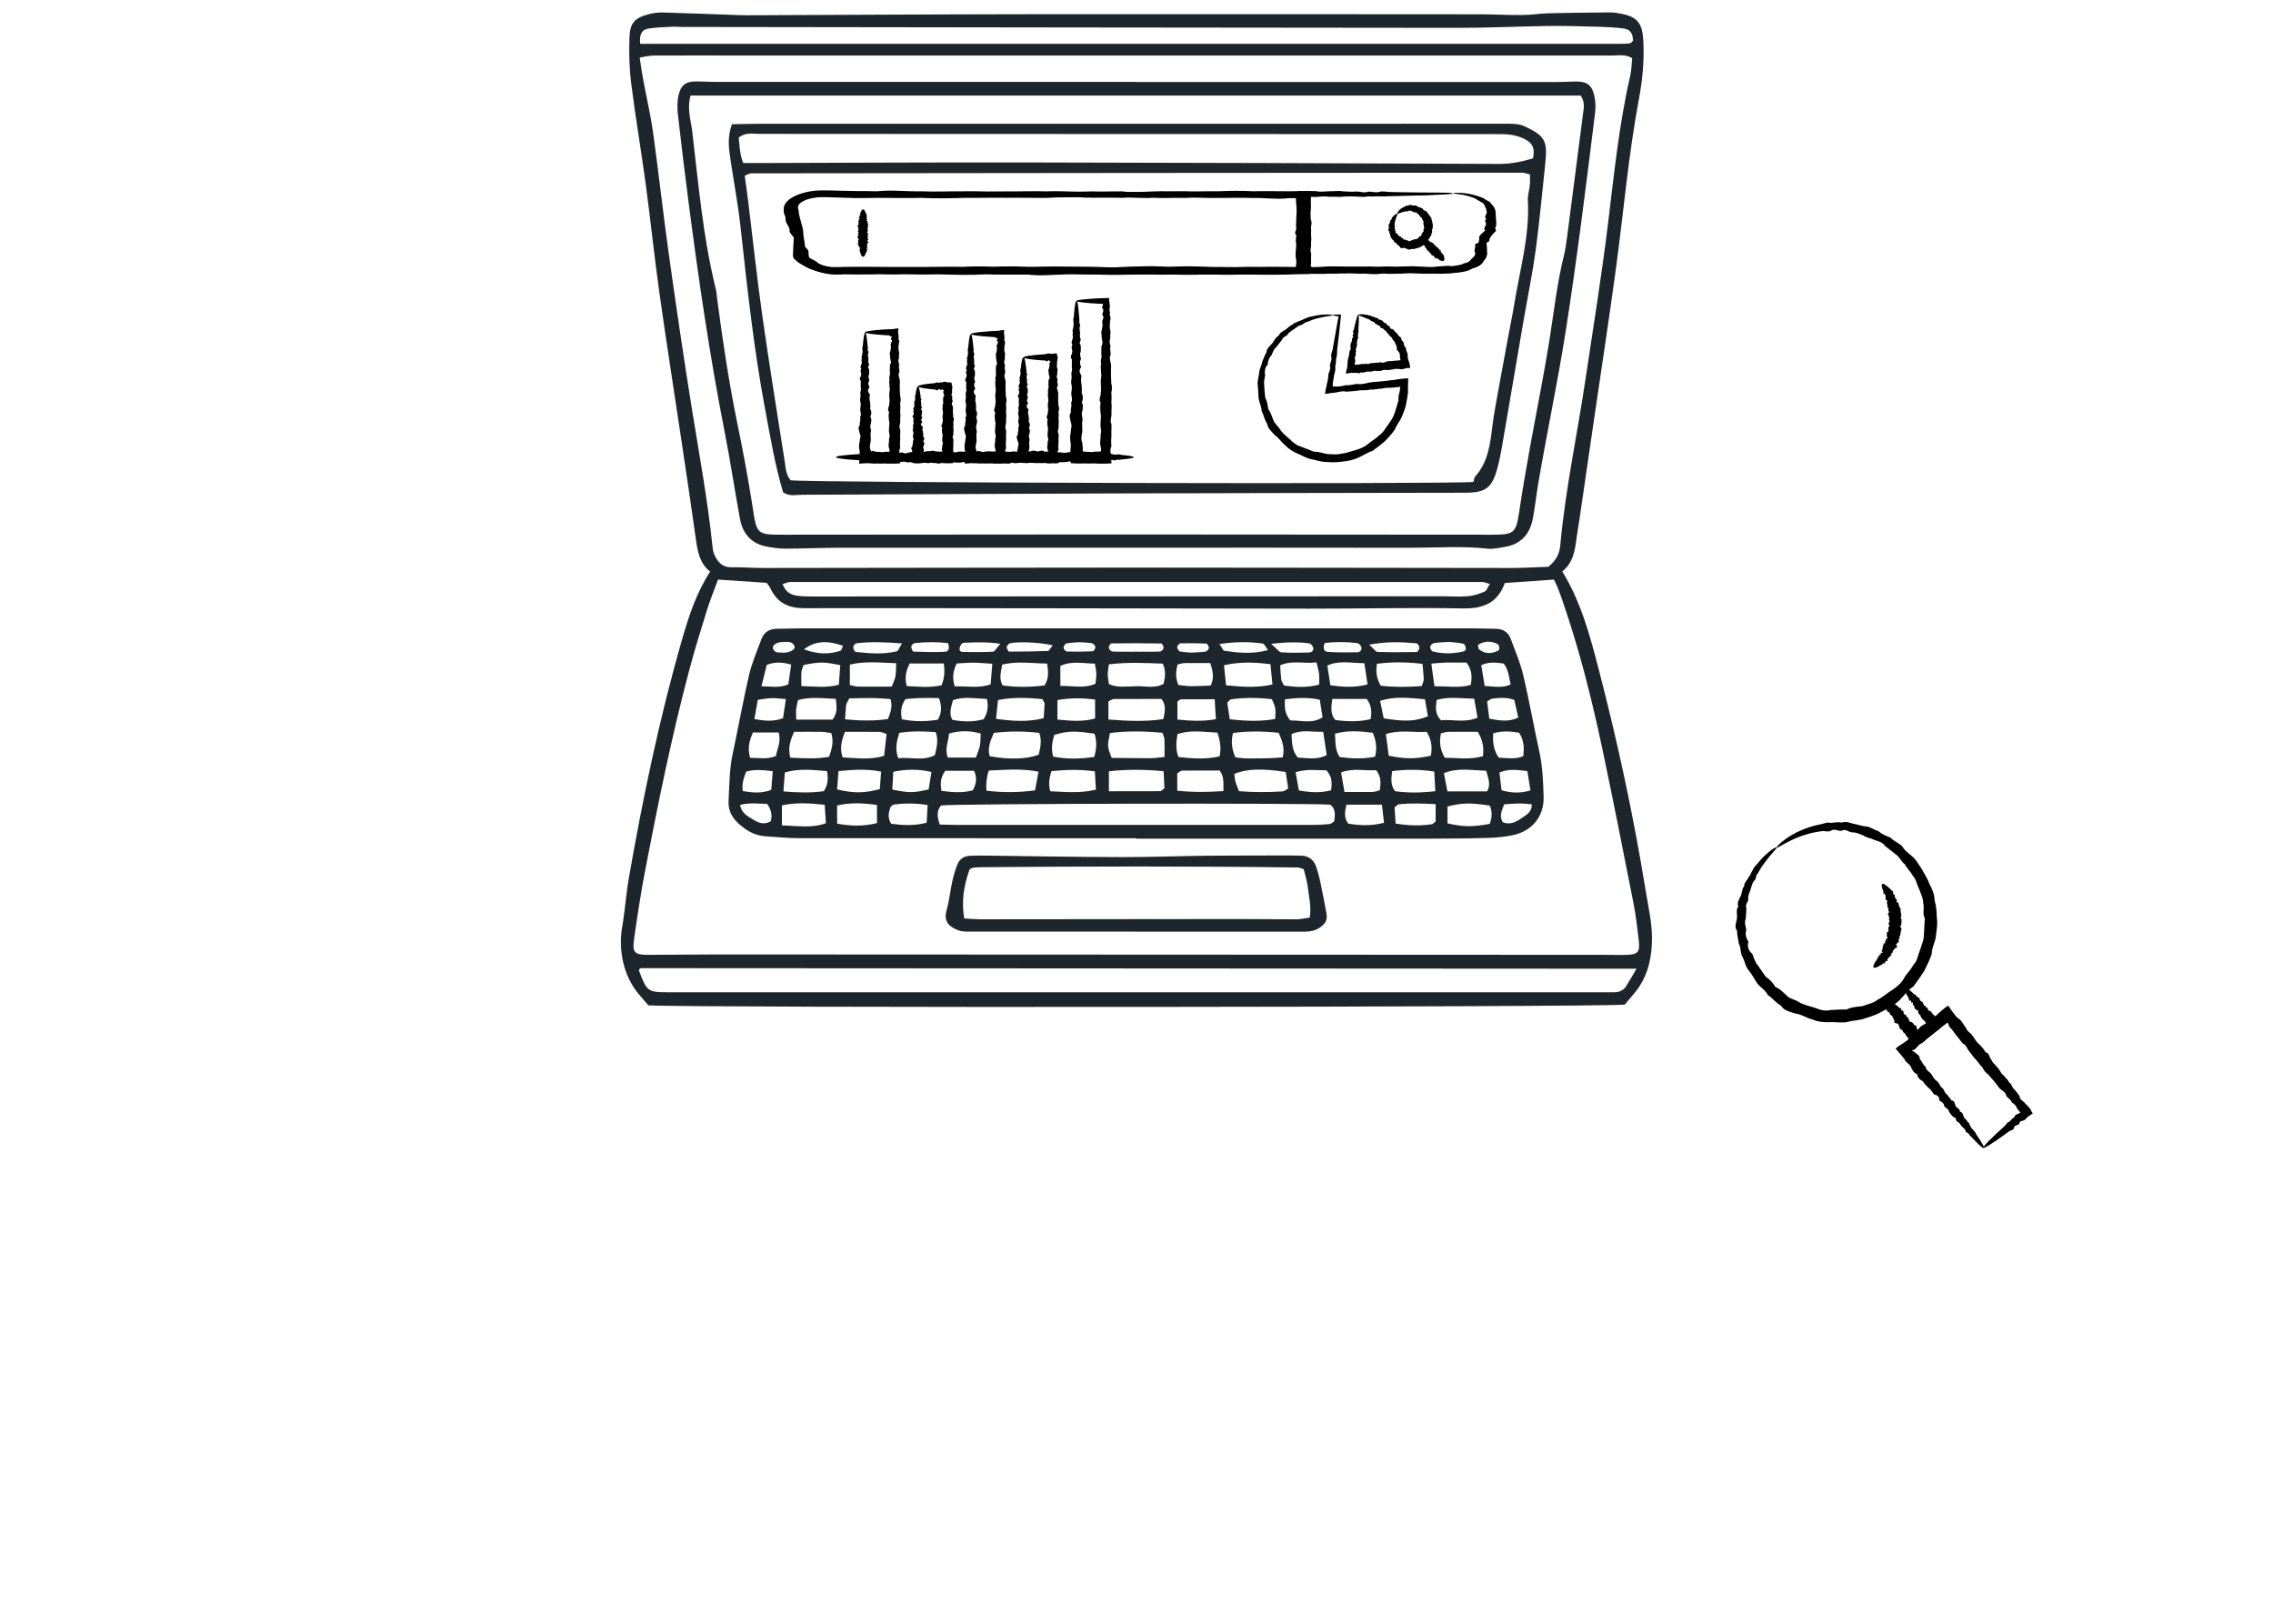 <?xml version="1.0" encoding="UTF-8"?>
<svg id="SEO" xmlns="http://www.w3.org/2000/svg" viewBox="0 0 280 200">
  <defs>
    <style>
      .cls-1 {
        fill: #1d262d;
        fill-rule: evenodd;
      }

      .cls-1, .cls-2 {
        stroke-width: 0px;
      }

      .cls-2 {
        fill: #000;
      }
    </style>
  </defs>
  <g>
    <path class="cls-1" d="M79.87,123.83c-.47-.55-.91-1.04-1.32-1.54-1.74-2.19-2.4-5.26-1.91-8.09.35-2.02.48-4.07.83-6.08,1.74-9.93,3.79-19.8,6.59-29.49.82-2.82,1.73-5.62,3.42-8.22-1.29-1.03-1.54-2.46-1.75-3.94-.57-4.06-1.17-8.11-1.78-12.16-.9-6.08-1.87-12.15-2.72-18.24-.63-4.46-1.09-8.95-1.69-13.42-.56-4.14-1.27-8.26-1.79-12.41-.23-1.86-.28-3.76-.21-5.63.07-1.83.68-2.43,2.45-2.88.55-.14,1.13-.21,1.7-.19,3.11.09,6.22.21,9.33.32.33.01.65.02.98.02,11.64-.04,23.28-.12,34.93-.13,18.45-.02,36.9,0,55.35.01,1.72,0,3.44.11,5.16.09,1.14,0,2.28-.19,3.42-.22,2.38-.06,4.75-.07,7.13-.1.25,0,.49-.01.74.01,3.03.36,3.62,1.16,3.72,3.82.09,2.3-.13,4.58-.56,6.84-1.3,6.94-1.89,13.97-2.84,20.95-.85,6.25-1.81,12.49-2.72,18.73-.6,4.13-1.21,8.27-1.81,12.4-.11.73-.25,1.45-.34,2.19-.18,1.48-.47,2.91-1.73,3.92,2.32,3.78,3.41,7.91,4.48,12.02,2.35,9.04,4.32,18.18,5.81,27.4.3,1.86.74,3.72.76,5.59.02,2.29-.4,4.57-1.83,6.5-.48.65-1.04,1.25-1.53,1.84-2.53.32-115.42.41-120.28.09ZM88.45,71.38c-.49,1.34-.98,2.55-1.37,3.79-.78,2.5-1.55,5.01-2.22,7.54-2.14,8.08-3.8,16.27-5.38,24.47-.54,2.81-.97,5.65-1.37,8.49-.24,1.62.05,1.93,1.63,1.94,2.87,0,5.74-.05,8.61-.05,36.47.01,72.94.03,109.41.05.9,0,1.8.03,2.71,0,1.27-.04,1.56-.37,1.41-1.69-.18-1.54-.35-3.1-.65-4.62-1.27-6.43-2.53-12.86-3.89-19.27-1.26-5.93-2.74-11.81-4.7-17.55-.36-1.07-.73-2.13-1.21-3.09-2.1.15-4.05.28-6.06.42-.89,2.47-2.66,3.18-5.19,3.13-6.31-.12-12.62.04-18.93.03-20.73-.02-41.47-.08-62.21-.06-1.96,0-3.29-.68-4.13-2.42-.13-.28-.34-.52-.47-.7-2.01-.14-3.88-.26-5.99-.4ZM190.73,69.82c1-.82,1.39-1.66,1.48-2.7.62-6.86,2.09-13.6,3.1-20.41.94-6.32,1.97-12.63,2.75-18.97.76-6.18,1.37-12.38,2.77-18.46.16-.7.16-1.44.23-2.12-.87-.51-1.71-.32-2.51-.32-35.41,0-70.83,0-106.24,0-3.93,0-7.87-.02-11.8,0-.53,0-1.06.15-1.71.25.16,1.04.28,1.93.45,2.81.4,2.17.91,4.33,1.21,6.52.7,5.03,1.25,10.08,1.96,15.11.9,6.41,1.84,12.81,2.87,19.2.89,5.5,1.9,10.98,2.47,16.52.03.32.07.66.19.96.41.95.97,1.68,2.17,1.66,1.31-.02,2.62.09,3.93.09,15.16-.01,30.33-.05,45.5-.05s30.98.04,46.48.05c1.63,0,3.26-.1,4.7-.15ZM201.59,119.32c-.44,0-122.57-.07-122.57-.07-.08.02-.17.02-.22.07-.05.05-.06.15-.09.22.96,2.58,1.1,2.69,3.62,2.68.08,0,.16,0,.25,0,38.26,0,76.53,0,114.79,0,.49,0,.98,0,1.47,0,.62,0,1.13-.22,1.47-.74.39-.6.73-1.23,1.28-2.16ZM78.87,5.4c40.31,0,80.45,0,120.59,0,.41,0,.82-.02,1.23-.04.08,0,.16-.05.23-.09.06-.04.1-.11.24-.26,0-.72-.23-1.38-1.14-1.5-.96-.12-1.94-.18-2.91-.21-2.13-.06-4.26-.12-6.39-.1-3.77.05-7.53.24-11.3.23-31.79-.02-63.57-.07-95.36-.11-.41,0-.82-.05-1.23-.03-.97.05-1.95.08-2.91.22-.9.13-1.17.76-1.06,1.89ZM96.4,71.94c.38,1,1.02,1.32,1.76,1.43.65.09,1.31.1,1.96.1,25.74,0,51.48-.02,77.23-.03,1.15,0,2.3.09,3.44,0,.71-.05,1.43-.29,2.09-.57.27-.12.4-.57.64-.94-.41-.12-.64-.24-.87-.24-28.45,0-56.9,0-85.34,0-.23,0-.46.12-.9.25Z"/>
    <path class="cls-1" d="M139.97,103.25c-13.86,0-27.71,0-41.57-.01-1.39,0-2.78-.15-4.17-.24-1.29-.09-2.33-.71-3.26-1.57-.83-.77-1.29-1.65-1.22-2.81.1-1.96.1-3.92.52-5.85.69-3.2,1.26-6.43,2-9.62.35-1.51.99-2.95,1.52-4.41.32-.86.97-1.28,1.89-1.29.98,0,1.97-.05,2.95-.05,27.55,0,55.1,0,82.65,0,.98,0,1.97.04,2.95.05.92,0,1.58.42,1.89,1.29.53,1.46,1.17,2.9,1.52,4.41.73,3.11,1.29,6.26,1.97,9.37.41,1.85.49,3.73.54,5.61.07,2.39-1.37,4.21-3.74,4.73-1.03.23-2.11.32-3.17.35-2.38.07-4.75.08-7.13.09-12.05,0-24.1,0-36.16,0v-.04ZM115.77,101.56c.9.02,1.71.05,2.52.05,14.43,0,28.86,0,43.29,0,.73,0,1.47-.04,2.2-.11.21-.02.4-.23.58-.34.11-.79.19-1.52-.49-2.05-3.04-.21-46.3-.13-47.94.1-.54.62-.52,1.31-.16,2.36ZM143.45,93.24c0-.91.02-1.56-.01-2.21-.01-.23-.14-.44-.25-.77-2.17-.2-4.34-.25-6.46.03-.34,1.65-.33,1.65.21,3.06,1.56.01,3.19.04,4.81.04.48,0,.95-.08,1.71-.15ZM121.91,93.14c2.4.44,4.5.38,6.04-.18.19-.85.43-1.71.07-2.69-1.88-.22-3.73-.22-5.59,0-.42.96-.81,1.86-.52,2.87ZM157.51,90.26c-1.87-.2-3.72-.23-5.62.02-.27,1.06-.15,1.98.28,2.99,1.25.23,2.47.12,3.68.13.72,0,1.44-.07,2.16-.11.29-1.17-.07-2.07-.5-3.03ZM136.61,84.27c1.15.49,2.31.26,3.42.25,1.1-.02,2.26.31,3.31-.3.2-.85.3-1.62-.11-2.48-2.22-.08-4.38-.19-6.64.09-.05.48-.13.87-.13,1.26,0,.39.1.78.15,1.19ZM175.73,90.14c-1.58.11-3.25-.29-5.01.28.13.97.24,1.84.35,2.66,2.04.42,3.3.42,5.19,0,.17-.97.14-1.91-.52-2.94ZM104.09,90.14c-.46,1.17-.66,2.07-.29,3.15,1.71.07,3.37.35,5.11-.2.11-.95.2-1.82.3-2.68-.39-.12-.61-.26-.84-.26-1.38-.02-2.76-.01-4.28-.01ZM149.98,90.24c-1.76-.08-3.36-.37-4.94.19-.14.97-.25,1.85.13,2.82,1.7.17,3.37.31,5.06-.09.23-.98.09-1.84-.26-2.92ZM134.8,93.22c.31-1.05.31-1.97.03-2.85-2.54-.37-3.29-.34-4.96.15-.25.83-.41,1.69-.14,2.67,1.69.34,3.36.29,5.08.04ZM97.35,93.32c1.66.08,3.17.18,4.78-.1.33-.96.61-1.85.27-2.93-.4-.05-.79-.14-1.18-.15-1.13-.02-2.26,0-3.39,0-.47,1.03-.79,1.92-.48,3.18ZM177.5,90.33c-.21,1.04-.13,1.96.48,3.01,1.52-.01,3.09.27,4.7-.2.13-1.08-.02-2-.65-3-1.16,0-2.37-.01-3.57,0-.31,0-.62.11-.96.18ZM175.23,81.77c-2-.24-3.77-.25-5.61-.01-.16,1.01-.04,1.85.47,2.7,1.68.19,3.37.18,5.05.04.12-.37.24-.6.24-.82-.01-.56-.08-1.12-.15-1.9ZM104.68,84.38c.37.07.68.18.99.19,1.38.02,2.77,0,4.18,0,.18-.5.38-.86.45-1.25.08-.46.06-.94.1-1.63-1.94-.05-3.76-.3-5.71.17v2.52ZM151.03,84.41c2.04.2,3.8.33,5.72-.1-.08-.85-.16-1.63-.25-2.5-1.99-.25-3.8-.31-5.72.13.08.83.15,1.54.25,2.47ZM123.5,84.42c1.71.25,3.46.22,5.18,0,.53-.87.48-1.66.31-2.69-1.81-.01-3.63-.33-5.54.13-.12.89-.43,1.65.05,2.56ZM136.6,97.46c2.27,0,4.29,0,6.32-.01.13,0,.26-.17.52-.35-.03-.61-.06-1.3-.1-2.11-2.32-.22-4.47-.24-6.74.01v2.47ZM136.53,88.62c2.41.19,4.57.29,6.78-.05.19-.91.37-1.69-.23-2.48-1.96,0-3.92,0-5.87.01-.21,0-.43.19-.67.3v2.22ZM169.12,90.26c-1.55-.2-3.04-.33-4.67.11.08,1.01-.04,1.98.59,2.88,1.45.19,2.88.25,4.34-.04.28-1.04.14-1.96-.27-2.95ZM110.78,90.27c-.33,1.08-.55,1.99-.13,3.12,1.53-.17,3.04.39,4.51-.38.2-.92.49-1.77.1-2.84-1.41-.08-2.84-.16-4.48.1ZM152.62,97.45c1.82.15,3.58.14,5.35.03.21-.01.41-.2.72-.36-.11-.7-.21-1.39-.31-2.03-2.93-.47-4.9-.39-6.33.24.04.29.05.61.13.91.1.38.27.74.44,1.21ZM121.81,94.92q-.4,1.11-.3,2.47c1.96.24,3.93.24,5.99-.04.15-.82.28-1.5.43-2.3-2.17-.43-4.16-.21-6.12-.14ZM96.32,101.67c1.95.04,3.63.37,5.42-.27-.05-.78-.1-1.48-.15-2.27-1.84-.2-3.51-.31-5.27.07v2.46ZM178.3,101.41c1.92.45,3.07.46,5.21.07.31-.75.31-1.51.02-2.25-2.38-.37-3.42-.35-5.22.11v2.08ZM145.01,97.39c2.03.21,3.79.18,5.7.05-.02-.95.12-1.73-.46-2.53-1.51,0-3.05-.01-4.59.01-.21,0-.42.21-.64.33v2.14ZM129.52,94.98c-.22.76-.42,1.51-.14,2.48,1.84.08,3.66.28,5.62-.2-.05-.79-.09-1.48-.13-2.25-1.84-.26-3.53-.2-5.35-.03ZM176.85,99.05c-1.66-.08-3.1-.15-4.54.02-.13.02-.25.18-.52.37.04.59.08,1.28.13,2,1.61.26,3.04.3,4.49.08.13-.02.24-.19.44-.35v-2.13ZM103.12,101.45c1.69.31,3.26.35,4.91-.07v-2.23c-1.7-.24-3.28-.32-4.91.06v2.24ZM157.09,88.54c.07-1.35.06-1.35-.41-2.42-1.66-.19-3.35-.22-5.04.02-.13.02-.24.2-.46.41.09.61.2,1.31.31,2.04,1.98.23,3.8.3,5.6-.04ZM122.7,88.54c2.03.28,3.91.42,5.86-.08.05-.67.1-1.22.12-1.78,0-.13-.12-.27-.27-.57-1.73-.15-3.54-.28-5.47.12-.08.8-.16,1.49-.24,2.31ZM176.32,81.74c.14,1.05.25,1.83.38,2.78,1.58,0,3.01.25,4.47-.15.19-.97.17-1.82-.51-2.76-.81,0-1.7-.01-2.59,0-.48.01-.95.07-1.76.13ZM98.72,84.5c1.63.06,3.06.25,4.61-.16.07-.88.13-1.66.18-2.41-2.06-.42-2.52-.42-4.52-.02-.08.26-.23.55-.26.86-.05.48-.01.96-.01,1.72ZM162.17,81.59c-1.6.18-3.04-.29-4.47.36.04.63.06,1.2.13,1.75.03.22.2.43.34.74,1.4.19,2.81.29,4.33-.11,0-.46.03-.86,0-1.25-.04-.39-.16-.77-.32-1.49ZM104.09,88.6c1.92.18,3.59.22,5.3-.04.3-.8.6-1.53.3-2.46-.78-.04-1.5-.11-2.22-.12-.97-.01-1.94.02-2.85.04-.18.38-.34.58-.38.81-.07.48-.08.97-.14,1.77ZM170.45,88.48c2.65.43,3.89.37,5.45-.25-.12-.67-.24-1.37-.37-2.1-1.91-.17-3.66-.39-5.52.19.16.8.31,1.5.44,2.15ZM122.25,81.76c-.87-.05-1.58-.13-2.29-.14-.71,0-1.42.07-2.11.1-.46.95-.56,1.77-.25,2.82,1.48-.05,2.89.27,4.43-.24.07-.85.13-1.62.21-2.55ZM168.07,81.69c-1.67-.02-3.08-.37-4.56.28.13.85.24,1.62.37,2.44,1.58.21,3,.31,4.58-.11-.12-.84-.24-1.62-.39-2.62ZM111.7,84.5c1.4.08,2.81.23,4.28-.09.38-.89.41-1.72.29-2.69h-4.21c-.43.86-.65,1.68-.37,2.77ZM163.01,90.14c-1.36.04-2.61-.31-3.91.28.05,1.05.04,2.02.77,2.89,1.15.03,2.34.34,3.56-.31-.14-.96-.27-1.82-.43-2.86ZM120.22,93.3c.19-.55.4-.99.49-1.46.09-.47.07-.95.1-1.49-1.34-.37-2.58-.38-3.9,0-.07,1-.57,1.9-.15,2.96h3.46ZM183.17,97.48c.54-.83.13-1.62-.09-2.55-1.77-.03-3.44-.41-5.21.3.15.78.28,1.48.43,2.25h4.86ZM101.48,97.45c.53-.77.55-1.53.4-2.47-1.78-.14-3.44-.36-5.2.17-.06.77-.11,1.47-.17,2.33,1.77.15,3.37.2,4.97-.03ZM103.29,94.99c-.06.88-.12,1.57-.17,2.24,2.05.49,3.27.48,5.26-.03.05-.65.1-1.34.16-2.16-1.74-.34-3.34-.25-5.25-.06ZM176.68,95.03c-1.9-.28-3.5-.26-5.19-.05-.12.94-.2,1.72.35,2.47,1.61.23,3.21.21,4.97,0-.05-.86-.08-1.55-.13-2.42ZM130.62,84.48c1.61-.01,2.97.34,4.33-.27.04-.46.11-.86.1-1.27-.01-.38-.11-.75-.18-1.2-1.5-.02-2.86-.37-4.25.28v2.46ZM149.09,81.67c-1.11,0-2.09-.01-3.06,0-.31,0-.62.1-.96.17-.25.86-.28,1.64.09,2.53.53.05,1.08.15,1.63.15.8,0,1.6-.05,2.35-.08.44-.95.29-1.72-.06-2.78ZM183.94,90.33c-.07,1.11.05,2.11.69,2.99,1.07.05,2.04.23,3.01-.18.14-1.03.09-1.98-.51-2.89-1.04-.19-2.08-.24-3.19.07ZM92.75,90.22c-.47,1.05-.67,1.96-.35,3.12,1.07-.01,2.1.24,3.19-.23.16-.93.67-1.8.32-2.89h-3.16ZM181.6,86.06c-1.59-.02-3.1-.3-4.63.16-.11.91-.23,1.7.54,2.5,1.4-.15,2.92.35,4.5-.32-.14-.77-.26-1.48-.41-2.33ZM102.56,88.63c.61-.8.53-1.57.4-2.55-1.6-.06-3.11-.29-4.66.15-.09.44-.2.83-.23,1.23-.03.37.01.74.02,1.18h4.47ZM149.64,86.13c-1.58,0-2.87,0-4.16.01-.13,0-.26.16-.44.28v2.21c1.62.15,3.1.26,4.74-.05-.05-.83-.09-1.52-.15-2.45ZM130.26,86.23v2.4c1.62.15,3.11.31,4.64-.14v-2.32c-1.54-.2-2.96-.23-4.64.06ZM165.86,99.1c-.22.95-.31,1.65.23,2.35,1.4.23,2.82.3,4.4-.1-.09-.79-.17-1.47-.26-2.24h-4.37ZM114.26,99.15c-1.56-.23-2.85-.22-4.13-.06-.14.02-.26.17-.41.27-.25.67-.42,1.35.06,2.11,1.42.17,2.83.28,4.37-.14.04-.72.07-1.35.12-2.2ZM115.52,88.66c.49-.83.53-1.65.14-2.68-.85,0-1.66-.02-2.47,0-.56.02-1.12.09-1.64.13-.57.78-.62,1.55-.46,2.48,1.5.31,2.94.3,4.42.06ZM164.12,86.09c-.14,1.05-.25,1.85.36,2.59,1.44.2,2.88.25,4.36-.1.16-.93.11-1.7-.48-2.49h-4.24ZM109.92,97.25c2.1.43,2.58.42,4.48-.02.1-.66.21-1.36.34-2.15-1.62-.36-3.1-.35-4.7-.02-.05.83-.08,1.52-.12,2.18ZM165.61,97.55c1.31,0,2.35.01,3.4,0,.31,0,.61-.12.95-.2.14-.88.21-1.65-.44-2.49-1.35.11-2.8-.29-4.32.28.13.75.25,1.45.42,2.41ZM121.56,86.09c-1.39-.04-2.78-.34-4.17.15-.21.85-.52,1.6-.08,2.42,1.32.25,2.58.29,3.86-.07.44-.73.64-1.47.4-2.5ZM158.29,86.13c-.07,1.06,0,1.84.66,2.61,1.28-.04,2.62.46,3.97-.38-.11-.74-.23-1.44-.34-2.17-1.44-.32-2.77-.24-4.29-.06ZM116.45,94.94c-.61.81-.63,1.56-.48,2.47,1.36.19,2.61.27,3.86-.06.44-.8.56-1.54.16-2.41h-3.54ZM159.6,95.11c.16.88.28,1.57.4,2.25,1.43.26,2.68.32,3.97-.02.13-.9.14-1.67-.58-2.46-1.09.02-2.27-.21-3.79.23ZM93.79,84.53c1.19.01,2.2.25,3.32-.24.11-.78.22-1.56.35-2.43-1.07-.31-2-.35-3,.03-.21.83-.4,1.61-.66,2.64ZM182.89,84.49c1.24.07,2.19.28,3.2-.18-.21-.93-.26-1.83-.86-2.58-.92-.12-1.79-.25-2.76.2.14.82.27,1.61.42,2.56ZM96.8,86.11c-.81-.06-1.29-.14-1.76-.12-.55.02-1.1.13-1.69.21-.14.8-.27,1.5-.42,2.37,1.21.21,2.29.36,3.53-.11.1-.68.2-1.37.35-2.33ZM183.46,88.52c1.32.25,2.42.42,3.57-.13-.17-.75-.32-1.45-.49-2.18-.92-.34-1.81-.27-2.69-.16-.21.03-.41.21-.66.35.08.66.16,1.29.27,2.12ZM188.15,94.98c-1.28-.16-2.3-.3-3.44.17.09.76.17,1.46.26,2.19,1.23.35,2.33.38,3.56.02-.12-.78-.24-1.48-.38-2.37ZM91.92,95.03c-.29.77-.57,1.5-.42,2.41,1.22.2,2.31.31,3.51-.15.06-.74.12-1.44.18-2.3-1.18-.14-2.2-.25-3.28.05ZM185.28,99.08c-.25.76-.66,1.42-.14,2.21.83.32,1.58,0,2.25-.49.56-.4,1.32-.7,1.3-1.73-.52-.04-.99-.1-1.46-.1-.64,0-1.29.06-1.96.1ZM91.16,99.15c.19,1.03.96,1.39,1.62,1.8.63.4,1.31.68,2.16.22.21-.69.1-1.38-.44-2.16-1.01.01-2.12-.19-3.35.14ZM139.96,80.27h0c.98,0,1.96.02,2.94-.02.16,0,.42-.28.44-.45.02-.17-.19-.54-.31-.54-2.04-.04-4.08-.04-6.12-.01-.12,0-.34.36-.32.54.02.17.27.45.43.46.98.04,1.96.02,2.94.02ZM168.67,79.4c.58.53.79.89,1.01.9,1.61.05,3.23.04,4.84.01.12,0,.34-.36.33-.54,0-.19-.22-.51-.36-.53-1.76-.16-3.52-.25-5.82.16ZM129.67,79.48c-1.64-.37-4.28-.47-5.23-.25-.07.02-.16.05-.2.11-.1.12-.25.27-.23.38.04.2.19.54.29.54,1.6,0,3.2-.02,4.8-.08.15,0,.28-.33.58-.7ZM111.12,79.25c-2.14-.16-3.89-.23-5.65-.01-.15.02-.36.33-.37.52,0,.18.19.53.32.54,1.69.18,3.38.33,5.06-.08.16-.04.25-.36.64-.97ZM150.22,79.33c.34.48.45.8.6.83,1.73.25,3.46.44,5.38-.09-.29-.37-.44-.77-.65-.8-1.67-.24-3.34-.24-5.34.06ZM116.76,79.21c-1.31-.15-2.67-.15-4.05,0-.08.01-.17.04-.22.09-.1.12-.26.27-.24.39.03.21.17.57.27.57,1.3.05,2.6.09,3.9.02.44-.02.59-.46.35-1.08ZM163.18,79.21c-.24.62-.09,1.05.35,1.08,1.22.09,2.44.07,3.66.05.35,0,.62-.27.5-.65-.06-.19-.29-.44-.48-.47-1.37-.18-2.74-.18-4.04-.02ZM156.57,79.29c.72.61.98,1.03,1.28,1.06,1.13.08,2.26.05,3.4.02.34-.01.63-.25.5-.64-.06-.19-.28-.45-.45-.48-1.36-.19-2.72-.17-4.72.05ZM99.03,79.98c1.68.61,3.1.65,4.51.17.15-.05.2-.4.3-.61-1.97-.68-3.43-.61-4.81.44ZM123.22,79.29c-1.76-.24-3.05-.17-4.33-.13-.15,0-.36.05-.44.16-.14.18-.24.41-.26.64-.01.11.18.34.28.34,1.29.02,2.57.04,3.86-.03.21-.01.4-.42.9-.98ZM178.5,79.06c-.71.05-1.29.06-1.85.15-.18.03-.44.26-.47.43-.02.19.14.55.29.59,1.28.34,2.57.3,3.85,0,.11-.03.28-.25.26-.35-.04-.22-.16-.56-.3-.59-.63-.13-1.28-.17-1.78-.23ZM132.94,79.1c-.46.04-1.03.05-1.59.16-.15.03-.35.36-.34.54.01.16.27.45.43.45,1.05.03,2.11.02,3.16-.03.13,0,.35-.36.33-.53-.01-.17-.25-.43-.43-.46-.47-.09-.97-.09-1.56-.13ZM146.79,80.38c.57-.04,1.14-.04,1.7-.12.17-.03.42-.29.43-.45.01-.18-.2-.53-.33-.54-1.05-.05-2.1-.06-3.16-.03-.16,0-.41.29-.42.46-.01.17.18.49.33.53.47.11.96.11,1.45.16ZM182.07,79.44c.05.23.02.44.11.52.75.63,1.57.58,2.4.17.09-.04.13-.27.11-.4-.02-.14-.1-.34-.21-.4-.83-.41-1.64-.39-2.42.1ZM96.41,80.4c.93,0,1.64-.42,1.45-.84-.31-.65-.93-.47-1.46-.48-.75,0-1.32.42-1.17.83.22.6.77.42,1.18.48Z"/>
    <path class="cls-1" d="M139.85,114.75c-6.71,0-13.42,0-20.12,0-.57,0-1.19.03-1.7-.17-1.06-.42-1.82-1.02-1.43-2.43.33-1.18.45-2.41.71-3.6.16-.71.37-1.43.64-2.1.26-.65.81-1.01,1.53-1.04.49-.02.98-.04,1.47-.03,5.72.07,11.45.18,17.17.19,3.52.01,7.03-.13,10.55-.17,3.44-.03,6.87-.02,10.31-.03.41,0,.82.02,1.23.02,1.05,0,1.67.55,1.97,1.51.17.55.33,1.09.45,1.65.27,1.28.51,2.56.75,3.85.17.92-.05,1.32-.81,1.86-.73.51-1.54.5-2.35.5-2.54,0-5.07,0-7.61,0h-12.76ZM160.61,107.06c-.43-.13-.58-.21-.74-.21-12.92-.17-25.85-.14-38.77-.04-.41,0-.82.03-1.22.06-.08,0-.15.06-.23.09-.07.04-.14.08-.21.12-.78,2.16-1,4.1-.66,6.05.69.03,1.41.1,2.13.1,10.55,0,21.11-.02,31.66-.03,2.37,0,4.74.04,7.12.03.55,0,1.09-.14,1.65-.21.22-1.37-.11-2.57-.24-3.77-.08-.72-.32-1.42-.5-2.18Z"/>
    <path class="cls-1" d="M139.97,10.1c17.3,0,34.59,0,51.89,0,.74,0,1.47-.05,2.21-.06,1.37-.02,1.99.38,2.31,1.69.17.7.2,1.46.11,2.18-1.13,9.11-2.25,18.21-3.68,27.28-.99,6.23-2.32,12.4-3.36,18.62-.23,1.37-.37,2.76-.64,4.13-.37,1.85-1.45,3.08-3.37,3.41-.73.12-1.48.31-2.19.23-3.11-.35-6.22-.11-9.33-.11-23.53-.03-47.05,0-70.58,0-2.21,0-4.42.11-6.62.11-.73,0-1.47-.11-2.19-.24-1.93-.33-3.03-1.56-3.37-3.41-.66-3.54-1.18-7.11-1.88-10.65-1.83-9.33-3.21-18.73-4.43-28.16-.47-3.66-.93-7.32-1.34-10.98-.09-.8-.1-1.65.08-2.42.3-1.31.94-1.71,2.3-1.69.74,0,1.47.06,2.21.06,17.3,0,34.59,0,51.89,0ZM85.07,11.77c-.47,1.67.04,3.02.2,4.38.77,6.5,1.32,13.04,2.9,19.42.1.4.12.81.17,1.22.68,5.12,1.43,10.22,2.47,15.27.71,3.45,1.36,6.91,1.9,10.39.52,3.39.46,3.42,4,3.41,13.44,0,26.87-.03,40.31-.03,15.57,0,31.13.02,46.7.03,2.87,0,3.03-.2,3.44-2.94.38-2.59.84-5.17,1.3-7.75.8-4.43,1.7-8.85,2.41-13.29.55-3.48.93-6.98,1.78-10.4.2-.79.3-1.61.41-2.42.65-4.95,1.29-9.91,1.92-14.86.1-.79.32-1.62-.27-2.43h-109.64Z"/>
    <path class="cls-1" d="M90.15,15.3c1.1-.02,2.07-.05,3.04-.05,24.99,0,49.98,0,74.98,0,5.82,0,11.64-.03,17.45-.01.72,0,1.52,0,2.15.3,2.61,1.21,2.89,1.82,2.57,4.74-.38,3.5-.69,7.01-1.16,10.5-.4,2.92-1,5.81-1.5,8.71-.8,4.68-1.59,9.35-2.4,14.03-.24,1.37-.45,2.75-.81,4.09-.66,2.49-1.44,3.07-3.96,3.08-14.83.03-29.66.04-44.49.09-12.37.04-24.75.11-37.12.16-.8,0-1.64.24-2.43-.29-1-3.34-1.57-6.79-2.22-10.24-1.39-7.42-2.2-14.9-3.02-22.39-.3-2.77-.82-5.51-1.23-8.26-.2-1.37-.45-2.74.15-4.44ZM188.47,21.49c-.35-.08-.66-.22-.97-.22-31.64.02-63.29.04-94.93.08-.22,0-.44.14-.83.28.16,1.21.34,2.41.48,3.62.56,4.55,1.04,9.12,1.69,13.66.85,6,1.83,11.98,2.76,17.97.12.8.16,1.64.73,2.28,2.58.31,81.59.5,84.11.2.07-.22.07-.5.21-.66,1.57-1.76,1.85-3.94,2.11-6.15.2-1.62.52-3.23.81-4.84.39-2.18.8-4.35,1.2-6.52.24-1.29.51-2.57.72-3.86.68-4.19,1.89-8.32,1.65-12.64-.04-.64.19-1.29.25-1.94.04-.39,0-.79,0-1.25ZM188.85,19.49c.28-1.37-.16-1.97-1.26-2.47-1.2-.55-2.39-.5-3.6-.5-23.85-.01-47.69-.02-71.54-.02-6.31,0-12.62-.02-18.93-.01-.79,0-1.64-.23-2.52.45.11.95.1,1.99.55,3.14.64,0,1.29,0,1.93,0,11.06-.03,22.13-.09,33.19-.07,19.34.03,38.68.1,58.02.18,1.41,0,2.74-.26,4.15-.68Z"/>
    <g>
      <path class="cls-2" d="M106.58,40.94c.09,0,.17.42.25,1.19.01.13.02.27.04.41.02.15.05.3.04.47-.11.17.21.34.03.52-.05.18,0,.37.03.58.04.2-.07.41.03.63.22.22-.25.44.03.67.06.23.04.47.03.72-.17.25,0,.5.03.77-.21.26-.12.53.03.81-.28.28-.24.56.03.85,0,.29-.1.58.02.89.02.3.07.61.02.92.19.31.18.63.02.96.2.32.12.65.02.99-.11.34.18.68.01,1.02-.01.34.05.69.01,1.05-.08.35-.18.71.01,1.07,0,.1.02.07.03.09,0,0,.02.01.02.02.01,0,.02.01,0,.05,0,.01,0,.03-.01.04.11-.11.09-.14.09-.13h0s.02,0,.03,0h.07s.09.03.14.04c.09.02.19.05.28.08.38-.03.76.12,1.14,0,.1,0,.19,0,.29,0h.03s.03,0,.02,0h.01s.01-.01.02-.02c.02-.02.02-.02.09.02h0s.06-.02.07-.06c0-.01,0-.02,0-.03,0,0,0-.01,0-.02,0,0,0-.01,0-.03v-.04c-.01-.1-.04-.19-.07-.29-.14-.38.06-.76,0-1.14.2-.38-.06-.75,0-1.12-.02-.37.12-.74,0-1.1-.04-.36-.08-.72.01-1.07-.31-.35.08-.7.01-1.05.13-.34-.02-.68.02-1.02-.06-.33.14-.66.02-.99.03-.33-.1-.64.02-.96-.15-.31.13-.62.02-.92,0-.3,0-.6.02-.89.24-.29.04-.57.02-.85.03-.28-.14-.55.03-.81.02-.26.13-.52.03-.76-.03-.25.35-.49.03-.72,0-.04,0-.04,0-.05,0-.01,0-.03.02-.04.02-.03.04-.06.06-.1.04-.07.06-.18-.04-.15-.05.01-.07.01-.08,0-.04,0-.04-.02-.06-.05-.01-.03-.03-.06-.07-.07-.05,0-.1-.01-.16-.02-.02,0-.02,0-.05,0h-.07s-.09,0-.14-.01c-1.65-.1-2.6-.23-2.6-.36,0-.07.29-.14.83-.21.27-.03.61-.06,1-.1.2-.01.41-.03.63-.04.11,0,.23-.01.35-.02.18,0,.36-.01.54-.02.11,0,.24-.03.38-.05.14-.02.28-.04.4-.04,0,.09-.02.2-.06.31,0,.17.03.31.05.49.01.09.02.18.02.27,0,.05,0,.09,0,.14,0,.04-.01.1-.03.12.22.23.04.47.03.72.01.25-.06.5.03.76.13.26-.06.53.03.81-.14.28-.1.56.03.85-.14.29.03.58.02.89-.21.3-.06.61.02.92.08.31-.03.63.02.96-.04.32.05.65.02.99.1.34.13.68.01,1.02.07.34.01.69.01,1.05.08.35-.01.71.01,1.07.04.36-.22.73,0,1.1.03.37-.04.74,0,1.12-.03.38-.06.76,0,1.14-.06.09-.09.19-.11.29v.04s0,.02,0,.05v.13c0,.08,0,.17,0,.25.02.34.07.72.12,1.13h0c-.33.03-.71.04-1.08.04h-.28s-.14,0-.14,0h-.05s-.03,0-.03,0l-.29-.02c-.38.02-.76.01-1.14,0-.09.02-.19.02-.28.01-.05,0-.09,0-.14-.01h-.07s-.04-.01-.04-.01h-.06c-.35-.03-.67-.04-1.04,0-.15.02-.29.03-.43.03,0-.28.03-.58.05-.86.01-.14.02-.28.02-.41,0-.07,0-.13,0-.2,0-.08-.01-.11-.02-.14-.07-.36-.1-.72.01-1.07,0-.35.21-.7.01-1.05-.04-.34-.3-.68.02-1.02-.08-.33.15-.66.02-.99.23-.32.01-.64.02-.96.04-.31.12-.62.02-.92-.11-.3.06-.6.02-.89-.13-.29.17-.57.02-.85.03-.28-.02-.55.03-.81-.31-.26,0-.52.03-.77.05-.25-.21-.49.03-.72-.23-.23-.03-.46.03-.67.07-.22-.1-.43.03-.63-.16-.2.09-.39.03-.58.11-.18,0-.36.04-.52-.04-.17-.02-.32.04-.47.01-.15.03-.28.04-.41.08-.77.16-1.19.25-1.19Z"/>
      <path class="cls-2" d="M113.09,47.61c.09,0,.17.27.25.77.01.08.02.17.04.27.02.1.05.2.04.31-.11.11.21.22.04.34-.05.12,0,.24.03.37.04.13-.07.27.03.41.22.14-.25.29.03.44.06.15.04.31.03.47-.17.16,0,.33.03.5-.21.17-.12.35.03.52-.28.18-.24.36.03.55,0,.19-.1.38.02.57.02.2.07.39.02.6.19.2.18.41.02.62.2.21.12.42.02.64-.06.11-.01.22.03.33.02.05.04.11.04.17v.02h0s0,0,0,.01c0,0-.02.01-.04.02,0,.02,0,.04.01.06,0,.02.01.03,0,.06h0s-.02.09.01.1c.03,0,.09-.01.12-.11,0,0,.01-.01.01-.02,0,0,.02,0,.03,0h.04c.06-.02.12-.03.18-.04.12,0,.24,0,.36.05.24-.21.48-.12.73,0,.12-.02.25.01.37.03.06,0,.12.02.19.01.05,0,.15-.02.13-.05.02.02.04,0,.04-.02,0-.02,0-.02.07.02h0s.06,0,.07-.02c0-.02,0-.07-.07-.09-.03.01-.05-.08-.05-.14,0-.06,0-.12.02-.19.03-.12.06-.25.03-.37.2-.24-.07-.49,0-.73-.02-.24.12-.48,0-.71-.04-.24-.08-.47.01-.7-.31-.23.08-.46.01-.68.13-.22-.02-.44.02-.66-.06-.22.14-.43.02-.64.03-.21-.1-.42.02-.62-.15-.2.13-.4.02-.6,0-.2,0-.39.02-.57.12-.09.13-.19.11-.28-.01-.05-.03-.09-.05-.14,0-.02-.02-.04-.02-.07,0-.02-.01-.02-.01-.03.01-.03-.02-.06-.04-.08-.02-.02-.02-.03.06-.12,0-.04.03-.09.05-.14-.02-.02-.06-.03-.14.02-.04.02-.03-.07-.05-.12-.02-.05-.09-.07-.14.09-.02.03-.11-.03-.18-.08-.07-.04-.15-.06-.22.04-.14.2-.28-.02-.41-.03-.13-.01-.26-.02-.37-.03-1.07-.1-1.69-.23-1.69-.36,0-.14.76-.28,2.06-.39.13-.01.27-.18.41-.03.07,0,.14-.03.22-.05.08-.02.13-.03.27.02.13-.11.28-.12.4-.1.13.02.23.07.35.07.15,0,.28.01.42.02,0,.12,0,.23.05.33.06.1.05.26.03.41-.02.16-.05.3,0,.45-.02.04-.03.08-.04.11-.01.02-.02.05-.03.07-.01.05-.02.09-.01.14,0,.09.05.19.11.28-.13.19.03.38.02.57-.21.2-.06.4.02.6.08.2-.03.41.02.62-.04.21.05.42.02.64.1.22.13.44.01.66.07.22.01.45.01.68.08.23,0,.46.01.7.04.23-.22.47,0,.71.03.24-.04.48,0,.73-.01.12-.03.25-.03.37,0,.06,0,.12,0,.19,0,.07.02.1.03.24-.11.22-.13.41-.12.64.02.23.08.49.12.77h0c-.42.06-.95.03-1.42,0-.08,0-.16,0-.24.01-.06,0-.12,0-.19,0-.12,0-.25,0-.37-.02-.24.07-.49-.1-.73,0-.12.05-.24.02-.36,0-.06-.01-.12-.03-.18-.03-.01,0-.03,0-.04,0h-.06c-.05,0-.11.01-.16.03-.22.03-.46.06-.69.06-.23,0-.44-.02-.6-.07h-.02c0-.21.05-.46.08-.67.03-.21.03-.39-.07-.57,0-.05-.01-.1-.02-.15l-.02-.08s0-.03,0-.04v-.02c-.03-.06-.06-.11-.08-.17-.03-.11-.01-.22.14-.33-.08-.22.15-.43.02-.64.23-.21.01-.42.02-.62.04-.2.12-.4.02-.6-.11-.19.06-.39.02-.57-.13-.19.17-.37.02-.55.03-.18-.02-.35.03-.52-.31-.17,0-.34.03-.5.05-.16-.21-.32.03-.47-.23-.15-.03-.3.03-.44.07-.14-.1-.28.03-.41-.17-.13.09-.25.03-.37.11-.12,0-.23.04-.34-.04-.11-.02-.21.04-.31.01-.09.03-.18.04-.27.08-.5.16-.77.25-.77Z"/>
      <path class="cls-2" d="M119.61,41.17c.09,0,.17.42.25,1.18.01.13.02.26.04.41.02.15.05.3.04.46-.11.17.21.34.03.52-.05.18,0,.37.03.57.04.2-.07.4.03.62.22.21-.25.44.03.67.06.23.04.47.03.71-.17.24,0,.5.03.76-.21.26-.12.53.03.8-.28.27-.24.55.03.84,0,.29-.1.58.02.88.02.3.07.6.02.91.19.31.18.62.02.94.2.32.12.65.02.98-.11.33.18.67.01,1.01-.01.34.05.69.01,1.04-.08.35-.18.7.01,1.06.04.07.09.04.06.09,0,0,0,.02,0,.05.1-.11.08-.14.09-.13.18.01.37.06.56.12.37-.03.75.12,1.13,0,.1,0,.19,0,.28,0,.07,0,.05,0,.06-.01,0,0,.01,0,.01-.01.02-.02.02-.02.09.02h0s.06-.02.07-.06c0,0,0-.02,0-.03,0-.01,0,0,0-.07-.01-.09-.03-.19-.06-.28-.14-.38.06-.75,0-1.13.2-.37-.07-.74,0-1.11-.02-.37.12-.73,0-1.09-.04-.36-.08-.71.01-1.06-.31-.35.08-.69.01-1.04.13-.34-.02-.68.01-1.01-.06-.33.14-.66.02-.98.03-.32-.1-.64.02-.95-.15-.31.13-.61.02-.91,0-.3,0-.59.02-.88.24-.29.04-.57.02-.84.03-.27-.14-.54.03-.8.02-.26.13-.51.03-.76-.02-.12.07-.24.12-.36.03-.06.04-.12.03-.18,0-.03-.02-.06-.04-.09-.02-.03-.05-.06-.09-.07-.03-.05.03-.11.08-.19.04-.08.06-.18-.04-.14-.04.01-.06.02-.07.01-.06.03-.07,0-.09-.03-.01-.03-.04-.07-.08-.07-.05,0-.1-.01-.15-.02-.09,0-.18-.01-.27-.02-1.63-.1-2.57-.23-2.57-.36,0-.07.29-.14.82-.21.27-.03.6-.06.99-.09.19-.01.4-.03.62-.05.11,0,.22-.01.34-.02.17,0,.34-.01.51-.02.12,0,.26-.04.41-.06.15-.02.31-.04.43-.02,0,.07-.02.14-.05.22,0,.16.03.31.05.48.02.17.03.36-.02.54.03.05.05.08.07.11.02.03.03.06.03.09.01.06.01.12,0,.18-.02.12-.07.24-.07.36.01.24-.06.5.03.76.13.26-.06.53.03.8-.14.27-.1.55.02.84-.14.29.03.58.02.88-.21.3-.06.6.02.91.08.31-.03.62.02.95-.04.32.05.65.02.98.1.33.13.67.02,1.01.07.34.01.69.01,1.04.08.35-.01.7.01,1.06.04.36-.22.72,0,1.09.03.37-.04.73,0,1.11-.03.37-.06.75,0,1.13-.06.1-.09.19-.11.28,0,.03-.01.13-.01.21,0,.08,0,.17,0,.25.02.33.07.71.12,1.12h0c-.33.03-.7.04-1.07.04h-.28c-.09,0-.2-.01-.23-.01l-.28-.02c-.38.02-.75.01-1.13,0-.19.03-.37,0-.56-.01-.34-.02-.66-.04-1.03,0-.18.02-.35.03-.52.03,0-.27.03-.55.05-.81.02-.26.02-.51-.01-.75-.07-.36-.1-.71.01-1.06,0-.35.21-.7.01-1.04-.04-.34-.3-.68.01-1.01-.08-.33.15-.66.02-.98.23-.32.01-.63.02-.94.04-.31.12-.61.02-.91-.11-.3.06-.59.02-.88-.13-.29.17-.56.03-.84.03-.27-.02-.54.03-.8-.31-.26,0-.51.03-.76.05-.24-.21-.48.03-.71-.23-.23-.03-.45.03-.67.07-.21-.1-.42.03-.62-.17-.2.09-.39.03-.57.11-.18,0-.35.04-.52-.04-.16-.02-.32.04-.46.01-.15.03-.28.04-.41.08-.76.16-1.18.25-1.18Z"/>
      <path class="cls-2" d="M126.12,44.05c.09,0,.17.35.25,1,.01.11.02.22.04.35.02.12.05.25.04.39-.11.14.21.28.03.44-.05.15,0,.31.03.48.04.17-.07.34.03.52.22.18-.25.37.03.56.06.19.04.39.03.6-.17.21,0,.42.03.64-.2.22-.12.44.03.67-.28.23-.24.47.02.71,0,.24-.1.49.02.74.02.25.07.51.02.77.19.26.18.53.02.8.2.27.12.55.02.83-.11.28.18.56.02.85-.01.29.05.58.01.88-.02.07-.04.15-.06.22-.02.03-.03.05-.04.07-.01.05.01.1.11.05,0,0,.02,0,.02,0,.04-.02.06-.04.07-.04.01,0,.01.01.03.06,0-.03.05-.05.08-.07.04-.02.08-.03.12-.04.08-.02.16-.02.23-.02.16.01.31.06.47.12.32-.03.63.12.95,0,.22.02.17,0,.19-.02.01-.02.01-.02.08.02h0s.06,0,.07-.04c0-.02,0-.04,0-.06,0,0,0-.01-.01-.01,0,0,0,0,0-.01v-.03s-.03-.08-.05-.12c-.14-.32.06-.64,0-.95.2-.32-.07-.63,0-.94-.02-.31.12-.62,0-.92-.04-.3-.08-.6.01-.9-.31-.3.08-.59.01-.88.13-.29-.02-.57.02-.85-.06-.28.14-.56.02-.83.03-.27-.1-.54.02-.8-.15-.26.13-.52.02-.77,0-.25,0-.5.02-.74.24-.24.04-.48.02-.71.03-.23-.14-.46.03-.68,0-.11.04-.22.06-.32.02-.1.02-.24-.03-.26-.02-.04.07-.1.12-.19.05-.08.07-.18-.09-.09-.01,0,0-.02,0-.05-.01-.02,0-.07-.04-.1-.02-.02-.08-.02-.16.06-.09.1-.1.09-.14.06-.01-.03-.13-.09-.2-.09-.17-.01-.33-.02-.48-.03-1.38-.1-2.17-.23-2.17-.36,0-.15.98-.28,2.65-.39.09,0,.15-.05.31-.08.14-.02.3-.03.4.04.11,0,.24-.02.37-.04.13-.02.27-.03.39-.02,0,.06-.01.13-.03.2.11.06.12.24.1.41-.02.18-.07.36-.07.53,0,.2-.01.26-.02.38,0,.11,0,.21.04.32.13.22-.06.44.03.68-.14.23-.1.47.03.71-.13.24.03.49.02.74-.21.25-.06.51.02.77.08.26-.03.53.02.8-.04.27.05.55.02.83.1.28.13.56.01.85.07.29.01.58.01.88.08.3-.01.59.01.9.04.3-.22.61,0,.92.03.31-.04.62,0,.94-.03.32-.06.63,0,.95-.03.04-.05.08-.07.12v.03s-.02.03-.02.05c0,.04-.01.07-.02.11-.02.14-.02.28-.01.42.02.29.08.61.12.96h0c-.27.03-.59.04-.9.04-.3,0-.69-.02-.79-.04-.32.02-.64.01-.95,0-.16.03-.31,0-.47-.01-.08,0-.16-.02-.23-.02-.04,0-.08,0-.12,0-.04,0-.06.01-.15.02-.25.04-.5.03-.73,0-.23-.02-.44-.05-.68-.04,0-.09,0-.17-.02-.24-.03-.25-.06-.53-.06-.82,0-.14,0-.3.01-.43.01-.07.03-.15.06-.22,0-.3.21-.59.01-.88-.04-.29-.3-.57.01-.85-.08-.28.15-.56.02-.83.23-.27.01-.54.02-.8.04-.26.12-.52.02-.77-.11-.25.06-.5.02-.74-.13-.24.17-.48.02-.71.03-.23-.02-.46.03-.67-.31-.22,0-.43.03-.64.05-.21-.2-.41.03-.6-.23-.19-.03-.38.03-.56.07-.18-.1-.36.03-.52-.17-.17.09-.33.03-.48.11-.15,0-.3.03-.44-.04-.14-.02-.27.04-.39.01-.12.03-.24.04-.35.08-.64.16-1,.25-1Z"/>
      <path class="cls-2" d="M132.64,37.08c.09,0,.17.51.25,1.43.01.15.03.32.04.5.02.18.05.37.04.57-.11.2.21.41.04.63-.05.22,0,.45.03.69.04.24-.07.49.03.75.22.26-.25.53.03.81.06.28.04.57.03.87-.17.3,0,.61.03.92-.2.32-.12.64.03.97-.28.33-.24.67.02,1.02,0,.35-.1.7.02,1.07.02.36.07.73.02,1.11.19.38.18.76.02,1.15.2.39.12.79.02,1.19-.11.4.18.81.01,1.23-.01.41.05.83.01,1.26-.08.43-.18.86.01,1.29.02.22.05.44.06.66,0,.11,0,.22,0,.33,0,.01-.02.02-.05.05.08,0,.11-.04.12-.05,0,0,0,0,0,.02,0,.01,0,.03,0,.04,0,0,0,.02,0,.03,0,0,0,0,0,.01h.05c.45-.02.91.13,1.37,0,.12,0,.23,0,.35,0h.17c.08-.02.06-.02.07-.02.03-.02.03-.02.1.02h0s.06-.04.07-.09c0,.01,0-.16,0-.26-.01-.12-.03-.23-.06-.35-.14-.46.06-.92,0-1.37.2-.45-.07-.9,0-1.35-.02-.44.12-.88,0-1.32-.04-.43-.08-.87.01-1.29-.31-.42.08-.84.01-1.26.13-.41-.02-.82.02-1.23-.06-.4.14-.8.02-1.19.03-.39-.1-.77.02-1.15-.15-.38.13-.75.02-1.11,0-.36,0-.72.02-1.06.24-.35.04-.69.02-1.02.03-.33-.14-.66.03-.97.02-.32.13-.62.03-.92-.04-.3.35-.59.03-.87-.06-.28.25-.55.03-.81-.1-.17-.09-.16-.06-.23.03-.06.09-.16.09-.23,0-.04,0-.07,0-.11-.09,0-.18-.02-.27-.03-.04,0-.07,0-.1,0-.04,0-.06,0-.13,0-.12,0-.23-.01-.34-.02-.22-.01-.43-.03-.62-.04-.39-.03-.71-.06-.98-.09-.53-.06-.82-.12-.82-.19,0-.07.33-.14.95-.2.31-.03.69-.06,1.14-.09.22-.01.46-.03.72-.04.38-.01.78-.03,1.21-.04,0,.09,0,.18,0,.27,0,.17.05.33.08.53.03.18.03.44-.04.54,0,.26.13.53.03.81.22.28.04.57.03.87.01.3-.06.6.03.92.13.31-.06.64.03.97-.14.33-.1.67.02,1.02-.13.35.03.7.02,1.06-.21.36-.06.73.02,1.11.08.38-.03.76.02,1.15-.04.39.05.79.02,1.19.1.4.13.81.01,1.23.07.41.01.83.01,1.26.08.42-.01.86.01,1.29.04.44-.22.88,0,1.32.03.44-.04.89,0,1.35-.03.45-.06.91,0,1.37-.06.12-.09.23-.11.35-.02.13-.02.19,0,.43.02.4.07.85.12,1.33h0c-.41.03-.86.04-1.31.04-.27,0-.32,0-.45-.01l-.35-.02c-.46.02-.92.01-1.37,0h-.05s-.1.01-.1.01h-.21c-.14,0-.27,0-.41,0-.26-.01-.52-.02-.78-.04,0-.31.01-.59-.02-.87-.02-.2-.03-.41-.02-.62,0-.11.02-.22.03-.33.03-.22.05-.44,0-.66-.07-.43-.1-.87.01-1.29,0-.42.21-.85.01-1.26-.04-.41-.3-.82.02-1.23-.08-.4.15-.8.02-1.19.23-.39.01-.77.02-1.15.04-.38.12-.75.02-1.11-.11-.36.06-.72.02-1.07-.13-.35.17-.69.02-1.02.03-.33-.02-.65.03-.97-.31-.32,0-.62.03-.92.04-.3-.21-.59.03-.87-.23-.28-.03-.55.03-.81.07-.26-.1-.51.03-.75-.17-.24.09-.47.03-.69.11-.22,0-.43.03-.63-.04-.2-.02-.39.04-.56.01-.18.03-.34.04-.5.08-.92.16-1.43.25-1.43Z"/>
      <path class="cls-2" d="M139.67,56.31c0,.09-.41.17-1.15.25-.12.01-.26.03-.4.04-.14.02-.29.05-.45.04-.16-.11-.33.21-.51.03-.18-.05-.36,0-.56.03-.19.04-.39-.07-.6.03-.21.22-.43-.25-.65.03-.22.06-.46.04-.69.03-.24-.17-.49,0-.74.03-.25-.2-.51-.12-.78.03-.27-.28-.54-.24-.82.02-.28,0-.56-.1-.85.02-.29.02-.59.07-.89.02-.3.19-.61.18-.92.02-.31.2-.63.12-.95.02-.32-.11-.65.18-.98.01-.33-.01-.67.05-1.01.01-.34-.08-.69-.18-1.03.01-.35.05-.7.12-1.06,0-.36.21-.72.12-1.08,0-.36.03-.73-.12-1.1,0-.37-.03-.74.09-1.12,0-.37-.06-.75-.13-1.12,0-.37.14-.74-.06-1.1,0-.36-.2-.72.07-1.08,0-.36.02-.71-.12-1.06,0-.35.04-.69.08-1.04-.01-.34.31-.68-.08-1.01-.01-.33-.13-.66.02-.98-.01-.32.06-.64-.14-.95-.02-.31-.03-.62.1-.92-.02-.3.15-.6-.13-.89-.02-.29,0-.58,0-.85-.02-.28-.24-.55-.04-.82-.02-.27-.03-.53.14-.78-.03-.25-.02-.5-.13-.74-.03-.24.03-.47-.35-.7-.03-.22.06-.44-.25-.65-.03-.21.2-.41-.02-.6-.03-.19-.01-.38-.02-.55-.03-1.59-.1-2.51-.23-2.51-.36,0-.15,1.13-.28,3.06-.39.19-.01.4-.18.6-.03.21,0,.43-.13.65-.03.22-.22.46-.04.7-.03.24-.01.48.06.74-.03.25-.13.51.06.78-.03.27.14.54.1.82-.02.28.13.56-.03.85-.02.29.21.59.06.89-.02.3-.08.61.03.92-.02.31.04.63-.05.95-.02.32-.1.65-.13.98-.02.33-.07.67-.01,1.01-.01.34-.08.69,0,1.04-.01.35-.04.7.22,1.06,0,.36-.03.72.04,1.08,0,.36.03.73.06,1.1,0,.37.23.74.09,1.12,0,.38-.06.75-.03,1.12,0,.37-.02.74-.01,1.1,0,.36-.07.72.1,1.08,0,.36-.1.71.1,1.06,0,.35-.07.69-.1,1.03.01.34,0,.68.2,1.01.01.33-.04.66-.3.98.02.32-.08.64.15.95.02.31.23.62.01.92.02.3.04.6.12.89.02.29-.11.57.06.85.02.28-.13.55.17.82.02.27.03.53-.02.78.03.25-.31.5,0,.74.03.24.04.47-.2.69.03.22-.23.44-.03.65.03.21.07.41-.1.6.03.19-.17.38.09.56.03.18.11.35,0,.51.04.16-.04.31-.02.45.04.14.01.28.03.4.04.74.08,1.15.16,1.15.25Z"/>
    </g>
    <path class="cls-2" d="M218.83,104.42c.07.09-.55.62-1.42,1.79-.07.1-.14.2-.22.31-.07.11-.15.21-.23.33-.07.12-.14.24-.22.37-.07.13-.15.26-.23.39-.14.1-.16.27-.2.44-.04.17-.07.33-.24.44-.11.14-.18.3-.24.47-.07.17-.11.35-.16.53-.05.18-.13.35-.2.54-.07.18-.13.37-.12.58.06.22-.04.4-.15.6-.1.19-.19.4-.07.63,0,.44-.06.87-.08,1.33-.21.46,0,.93.07,1.4-.18.5,0,1,.26,1.45-.18.56.02,1.09.48,1.47.2.48.32,1.04.71,1.45.29.47.64.9.95,1.38.52.32.88.74,1.19,1.26.58.23.98.66,1.42,1.09.11.11.24.19.37.26.14.07.28.12.43.18.29.11.58.22.83.42.57.26,1.18.41,1.79.6.6.24,1.25.45,1.92.28.66-.01,1.3-.1,1.98-.06.63-.31,1.28-.34,1.97-.42.63-.24,1.34-.35,1.89-.8.63-.3,1.13-.8,1.74-1.16.59-.39,1.15-.84,1.49-1.46.16-.31.38-.57.6-.84.11-.13.21-.27.31-.41.1-.14.19-.29.26-.44.14-.12.23-.26.31-.41.04-.08.08-.15.11-.23.03-.08.06-.16.08-.24l.08-.24.07-.24c.05-.16.11-.32.17-.47.19-.63.49-1.25.47-1.92.05-.65.05-1.29.12-1.93-.18-.31-.18-.62-.17-.94.01-.16.02-.32.02-.48,0-.08,0-.16-.01-.24-.01-.08-.03-.15-.05-.23.01-.64-.32-1.2-.51-1.77-.15-.27-.22-.56-.33-.84l-.08-.21c-.03-.07-.06-.13-.1-.2-.07-.13-.15-.26-.26-.36-.28-.53-.73-.91-.99-1.43-.13-.08-.22-.18-.31-.29-.09-.11-.18-.22-.26-.34-.08-.12-.17-.23-.26-.33-.09-.1-.19-.2-.32-.26-.41-.37-.85-.68-1.27-1-.08-.13-.17-.23-.27-.31-.11-.08-.22-.14-.34-.2-.12-.06-.24-.1-.37-.13-.12-.04-.24-.09-.36-.13-.23-.12-.47-.19-.7-.25-.23-.08-.46-.15-.67-.31-.45-.16-.89-.39-1.36-.36-.23-.02-.43-.15-.65-.23-.21-.09-.44-.11-.66.04-.22.03-.42-.05-.63-.1-.21-.04-.42-.07-.62.06-.19.12-.39.12-.58.11-.19-.02-.39-.06-.58-.03-.09.01-.18.02-.27.04-.09.01-.18.03-.27.04-.18.03-.35.06-.52.1-.75.16-1.41.39-1.97.61-.56.23-1.02.46-1.39.66-.37.2-.65.36-.85.47-.19.11-.31.15-.33.12-.04-.05.33-.5,1.2-1.12.44-.31,1-.65,1.71-.97.71-.32,1.56-.61,2.55-.8.2-.04.39-.11.6-.16.21-.05.42-.07.64,0,.22-.02.44-.05.66-.08.23-.02.46-.02.69.04.49-.21.96.03,1.44.14.5.07.97.28,1.51.33.27.01.53.11.77.24.25.11.49.26.76.32.44.38.95.6,1.52.81.4.44.99.65,1.45,1.07.3.58.85.89,1.32,1.33.47.44.77,1.04,1.15,1.58.3.59.69,1.15.91,1.8.35.6.59,1.27.61,1.99.22.68.25,1.41.27,2.13.12.73-.03,1.46-.11,2.2-.03.37-.16.73-.28,1.08-.05.18-.12.36-.16.54-.04.18-.07.37-.07.57-.21.73-.59,1.41-.92,2.11-.41.66-.87,1.28-1.33,1.93-.69.44-1.13,1.09-1.69,1.67-.58.56-1.27.98-1.98,1.32-.68.4-1.42.69-2.16.9-.73.3-1.52.28-2.25.47-.19.05-.37.08-.56.08-.19,0-.38,0-.57,0-.38-.02-.75-.06-1.12-.03-.75.02-1.5-.05-2.17-.35-.35-.09-.68-.24-1.01-.39-.16-.07-.33-.14-.49-.2-.08-.03-.17-.05-.26-.07-.09-.02-.17-.04-.27-.05-.33-.12-.68-.2-1.01-.34-.16-.07-.32-.15-.46-.26-.14-.11-.26-.25-.36-.41-.31-.16-.57-.39-.81-.62l-.18-.17c-.06-.06-.12-.12-.18-.17-.12-.11-.26-.2-.41-.3-.08-.16-.17-.3-.28-.42-.1-.13-.22-.24-.34-.35-.12-.11-.24-.22-.36-.33-.12-.11-.23-.22-.33-.35-.36-.53-.63-1.1-1.03-1.57-.42-.48-.5-1.11-.75-1.64-.09-.12-.14-.26-.18-.4-.04-.14-.06-.29-.08-.43-.02-.14-.04-.28-.07-.42-.03-.14-.08-.27-.15-.4-.09-.55-.23-1.08-.23-1.62-.19-.25-.21-.52-.17-.78.04-.26.13-.52.16-.77.06-.49-.16-1.01.16-1.44-.09-.25-.06-.48.02-.7.08-.21.19-.42.29-.62.09-.2.12-.41.17-.62.05-.2.1-.4.25-.57-.01-.22.08-.4.2-.56.11-.16.24-.31.3-.48.26-.27.34-.63.53-.9.07-.15.15-.29.24-.42.09-.13.2-.24.31-.34.09-.12.18-.22.27-.33.09-.1.17-.21.26-.3,1.05-1.11,1.79-1.5,1.84-1.44Z"/>
    <path class="cls-2" d="M234.55,121.64c.07.07,0,.26-.2.57-.03.05-.07.11-.11.16-.04.06-.07.13-.14.17-.14-.05.03.28-.16.19-.1.01-.13.11-.18.2-.05.09-.2.05-.21.21.02.06,0,.09-.02.1-.02,0-.03,0-.04,0-.01,0-.03-.01-.04-.02-.06-.03-.13-.04-.03.07.02.07-.03.08-.09.1-.12-.03-.15,0-.14.02.01.03.06.05.07.07-.02,0-.04,0-.06,0-.02,0-.03,0-.04,0-.02,0-.04,0-.05,0-.02,0-.01.02,0,.03.04.03.14.05.25.06-.34.07-.19.19.11.09.02.01,0,.04.01.07,0,0,0,0,0,0,0,0,0,.01.01.02.01.01.02.03.04.04.03.02.06.04.11.04.1.09.23.17.28.31.25-.02.33.1.29.32.27-.02.29.15.3.34,0,.2.34.12.31.35.09.13.24.21.31.36.03.18.05.37.32.37.15.09.31.18.32.38.29-.02.32.18.33.39.03.03.06.06.08.1.02.03,0,.02,0,.03,0,0,0,.01,0,.02,0,.03,0,.05.05,0,0,.03.02.01.03,0,.01-.01.02-.02.02.05h0s.02.08.04.08c.02,0,.04-.04.02-.12-.03-.17,0,.08.17-.13.27.06.22-.27.4-.31.06-.06.14-.09.22-.13h.03s0-.01,0-.01c0,0,0,0,.01,0,0,0,0-.02-.02-.05,0-.05-.06-.06.08-.05-.16-.04-.19-.04-.14-.04.06,0,.22,0,.16-.02.08-.02.05-.04.02-.05-.03-.01-.07,0-.06-.03-.02,0-.02,0-.02-.02h0s0-.03,0-.04l-.02-.06c-.03-.08-.06-.15-.16-.16-.07-.13-.27-.16-.26-.35-.22,0-.07-.31-.25-.34-.09-.11-.18-.2-.23-.33.12-.27-.13-.23-.22-.32-.06-.12-.27-.1-.21-.3-.06-.11-.04-.27-.19-.29-.1-.06.16-.42-.18-.27-.12-.04.08-.33-.17-.26-.23.06-.1-.17-.15-.24-.05-.08-.09-.16-.13-.23-.38-.66-.55-1.07-.44-1.16.12-.1.57.22,1.24.85.07.06.27.02.21.2.06.08.24.07.22.22.26-.07.17.14.23.23.08.08.09.22.24.25.19,0,.1.23.25.27-.04.19.07.27.26.28-.03.2.19.19.27.3-.09.25.12.26.28.31.15.06.15.25.29.32.03.07.09.12.15.17l.04.04s.01.01.02.02l.03.04c.05.05.09.11.12.16.26.16.52.41.55.65.16.13.27.27.37.41-.1.07-.2.15-.3.22-.06.11-.19.2-.32.3-.13.09-.26.18-.37.28-.05.06-.12.1-.19.14-.04.02-.07.03-.11.05l-.05.02h-.03c-.09.03-.16.08-.14.23-.11.13-.29.18-.39.33l-.11.06s-.02,0-.03.02l-.05.03-.1.07c-.12.1-.24.2-.36.34-.16-.03-.28.03-.39.15-.12.12-.24.3-.38.47h0c-.22-.15-.44-.48-.62-.76-.11-.12-.22-.24-.32-.37l-.08-.1s-.06-.07-.06-.08l-.07-.11c-.16-.09-.13-.33-.31-.4-.19-.06-.12-.33-.31-.39-.16-.08-.29-.18-.3-.39-.1-.13-.03-.39-.29-.38-.14-.09-.45-.04-.28-.37-.16-.06-.06-.34-.27-.36.1-.27-.18-.24-.26-.35-.05-.14-.07-.3-.24-.34-.05,0-.08-.03-.1-.05,0-.01-.02-.03-.03-.04v-.02s-.03-.04-.03-.04c-.05-.11-.09-.21-.18-.29-.14-.06-.17-.17-.19-.26-.02-.1-.03-.18-.19-.25-.05-.08-.12-.16-.19-.24-.03-.04-.07-.08-.1-.12-.01-.02-.03-.04-.04-.06,0,0-.01-.02-.01-.03l.04-.02c-.16-.09-.06-.16.08-.21.15-.05.33-.06.42-.11.1-.04.11-.12.16-.19.04-.07.12-.13.3-.09-.04-.14.04-.2.13-.23.02,0,.05-.01.07-.02s.05,0,.06,0c.04,0,.07.01.1.01.12,0,.08-.2.24-.14-.04-.19.2-.03.22-.13.14.04.13-.1.2-.12.03-.08.09-.11.18-.11.06-.03.11-.07.16-.09.3-.18.51-.24.57-.18Z"/>
    <path class="cls-2" d="M244.36,141.41c-.07.06-.46-.27-1.09-.92-.11-.11-.22-.23-.34-.36-.13-.12-.27-.25-.38-.41-.02-.23-.43-.17-.42-.46-.09-.2-.27-.35-.45-.51-.18-.16-.24-.43-.49-.55-.35-.05-.11-.58-.53-.6-.23-.17-.39-.4-.56-.64-.04-.35-.37-.46-.59-.68-.02-.38-.29-.57-.62-.72.04-.45-.21-.68-.65-.76-.22-.26-.35-.61-.68-.8-.24-.26-.51-.51-.7-.83-.39-.16-.62-.46-.72-.87-.41-.16-.59-.52-.75-.9-.15-.39-.65-.5-.77-.93l-.09-.11-.14-.17c-.1-.11-.19-.23-.29-.34-.2-.23-.4-.46-.59-.7.12-.1.24-.19.37-.29.35-.23.67-.42.96-.64.18-.13.32-.28.43-.5.3-.31.59-.64,1-.82.19-.46.6-.66,1.02-.84.32-.31.78-.46,1.04-.85.09-.06.18-.14.27-.21l.06-.06.03-.03.05-.05.24-.21c.32-.29.68-.58,1-.78h.01c.26.37.5.73.74,1.04.06.08.12.16.19.23l.05.06.03.03.06.06c.08.08.17.16.27.22.4.26.52.74.84,1.05.11.49.61.64.82,1.03.29.33.44.76.81,1.02.3.31.6.61.78.99.53.11.45.7.76.97.14.41.52.62.74.95.3.27.37.71.72.92.22.32.56.52.69.89.36.18.35.66.66.86.22.28.45.54.64.83,0,.43.39.55.61.8.04.07.1.13.16.18.09.1.19.2.28.29.19.2.37.42.41.62.06.08.11.16.16.23-.18.12-.35.23-.5.34-.15.11-.28.23-.39.37-.04.04-.09.07-.14.11-.03.02-.05.03-.08.04-.02.01-.04.01-.06.02-.07.02-.15.04-.23.06-.15.05-.26.12-.26.34-.17.22-.59.13-.64.48-.06.33-.41.3-.6.44-.19.14-.38.27-.55.4-1.59,1.14-2.54,1.74-2.63,1.63-.1-.12.88-1.11,2.64-2.7.18-.16.25-.46.55-.49.2-.16.31-.44.6-.53.03-.18.13-.28.25-.35.06-.04.13-.07.2-.1.02,0,.04-.02.05-.02,0,0,.02,0,.02,0,.01,0,.03-.01.04-.02.03-.03.07-.05.12-.08.04-.03.09-.06.11-.09-.03-.02-.06-.04-.1-.06-.12-.04-.12-.06-.13-.12,0-.03,0-.05-.03-.08-.05-.07-.1-.12-.17-.17-.09-.35-.33-.58-.65-.76-.1-.36-.46-.52-.68-.8-.05-.42-.4-.6-.7-.83-.3-.24-.44-.6-.72-.87-.21-.33-.53-.57-.75-.9-.33-.24-.61-.53-.77-.93-.31-.27-.52-.63-.79-.95-.33-.27-.52-.66-.8-.98-.31-.3-.35-.82-.82-1-.3-.32-.52-.71-.83-1.03-.26-.37-.51-.74-.85-1.05-.02-.13-.06-.24-.12-.34-.01-.02-.03-.05-.04-.07l-.02-.03h0s-.02-.03-.03-.04c-.05-.03-.11,0-.13.04h0c-.02.07-.03.08-.04.09,0,0,0,0-.01,0,0,0,0,0-.01,0l-.04.03-.07.05-.28.19c-.34.3-.69.58-1.05.85-.3.34-.76.47-1.03.83-.27.36-.75.46-1.01.81-.14.16-.3.32-.45.45,0,.01-.03,0-.13,0,0,0-.03.01-.06.02-.02.02-.04.05-.03.09,0,.02.02.04.05.05.01,0,.03,0,.04,0,0,0,0,0,.01,0l.03.02s.04.02.06.03c.29.29.76.42.74.95.31.25.36.71.72.92.04.46.47.6.69.89.19.32.36.65.66.86.32.2.39.59.64.83.33.17.28.64.61.8.18.27.42.49.57.76.46.03.38.48.54.72.14.26.54.31.51.68.37.05.37.4.47.64.1.25.4.32.44.6.29.07.21.42.4.55.04.24.26.33.36.51.15.13.26.28.32.46.1.14.19.28.28.41.5.76.74,1.2.67,1.26Z"/>
    <path class="cls-2" d="M230.79,119.17c-.06-.07-.02-.23.08-.44.02-.04.04-.07.06-.11.01-.05.03-.1.07-.12.12.06-.09-.23.08-.13.08,0,.08-.08.08-.15,0-.07.14-.03.09-.16-.14-.21.29.09.1-.16,0-.09.05-.13.1-.18.19.06.08-.11.1-.19.22.08.19-.05.11-.2.3.12.32.02.11-.21.03-.07.18-.08.1-.22.02-.08.02-.18.11-.23-.13-.17-.1-.24.1-.24-.16-.18-.05-.22.1-.25.15-.04-.1-.24.1-.26.04-.08.02-.19.08-.27.12-.06.25-.13.08-.28-.03-.11-.08-.22.06-.29-.21-.15-.08-.22.07-.29-.02-.11.16-.18.04-.3.05-.1-.07-.22.05-.31.08-.1.15-.2.02-.31-.14-.11.07-.2.02-.31.22-.1-.08-.2,0-.3-.03-.1.12-.21,0-.3-.05-.1-.11-.18-.02-.29-.35-.05.06-.2-.02-.28.13-.12-.06-.18-.04-.27-.08-.07.11-.21-.04-.27,0-.09-.14-.14-.05-.26-.19-.03.08-.2-.06-.25-.03-.08-.06-.15-.05-.24.23-.17-.02-.16-.06-.23,0-.08-.2-.07-.07-.22-.01-.07.06-.19-.06-.21-.06-.04.28-.3-.07-.19-.09-.02.17-.25-.07-.18-.22.06-.04-.12-.06-.17-.02-.06-.03-.11-.05-.16-.17-.45-.24-.76-.13-.85.06-.05.17-.03.33.07.08.05.17.11.27.19.05.04.1.08.16.13.05.05.1.11.16.17.04.05.24.01.13.15.03.06.2.05.14.17.26-.05.12.11.14.19.04.07,0,.18.13.21.17.02,0,.19.14.23-.1.14-.03.2.13.25-.11.14.09.17.12.27-.18.17,0,.21.12.28.12.07.02.21.1.3-.02.11.11.2.09.31.13.09.2.19.08.33.09.1.05.23.06.34.1.11.02.24.06.35.05.12-.23.25.02.36.04.12-.03.25.02.37-.04.13-.08.25-.02.38-.25.11-.11.25-.02.39.05.14,0,.26-.06.38,0,.13-.03.25-.06.37.04.14-.16.22-.1.36.07.15-.17.21-.1.35.04.13.03.26-.13.33-.04.11-.29.14-.13.32.01.12.21.34-.15.3.03.14-.24.13-.16.29-.27-.02-.1.19-.16.27-.09.07-.22.11-.17.25.05.15-.16.13-.17.24.07.16-.26.05-.18.21-.08.05-.09.16-.18.19.22.27-.1.14-.17.18-.08.03.07.27-.17.16.14.22-.07.13-.17.14-.1,0-.01.18-.16.12.09.17-.16.02-.15.11-.12-.04-.09.07-.15.09-.01.06-.06.09-.14.07-.04.02-.09.04-.12.06-.24.1-.39.11-.45.04Z"/>
  </g>
  <g>
    <path class="cls-2" d="M164.13,38.83c0,.08-.69.08-1.87.38-.1.03-.2.06-.3.09-.1.03-.21.07-.32.11-.22.09-.45.18-.69.27-.14,0-.25.1-.36.18-.05.04-.11.08-.17.12-.06.03-.13.06-.21.06-.14.05-.27.12-.39.2-.13.08-.25.18-.37.27-.13.09-.26.18-.4.27-.13.09-.27.19-.37.33-.08.17-.24.25-.39.34-.08.05-.15.09-.22.16-.06.06-.11.14-.14.24-.06.07-.11.15-.17.22-.06.07-.12.14-.18.22-.11.15-.24.29-.35.45-.16.12-.27.29-.36.46-.05.09-.08.18-.12.28l-.06.14s-.04.09-.06.14c-.32.29-.43.72-.47,1.15-.17.17-.27.37-.32.58-.04.22-.05.45.01.68-.07.44-.2.89-.11,1.36,0,.47.08.93.11,1.41.21.45.32.91.37,1.42.3.42.44.89.63,1.37.09.24.26.45.43.65.17.2.35.39.47.63.33.41.74.76,1.15,1.11.38.38.82.75,1.37.89.51.23,1.04.39,1.55.62.58,0,1.11.17,1.68.3.14,0,.29.02.43.02h.22s.22.02.22.02c.29.01.58-.02.87-.09.14-.02.29-.04.43-.07.14-.03.28-.07.43-.11.14-.03.28-.09.42-.13l.21-.06c.07-.02.14-.04.21-.06.57-.16,1.14-.38,1.59-.77.11-.1.22-.19.34-.27.12-.08.24-.17.36-.25.12-.08.24-.17.35-.26.06-.04.11-.09.17-.14.05-.05.1-.1.15-.16.13-.08.25-.16.34-.27.1-.11.19-.21.27-.33.08-.12.16-.24.24-.35.08-.12.16-.24.25-.34.08-.12.15-.24.23-.35l.12-.17c.04-.06.07-.12.11-.18.07-.12.14-.24.2-.37.05-.13.1-.26.14-.39l.07-.19.06-.2c.04-.13.08-.26.12-.39.03-.13.07-.26.11-.39l.06-.19c.02-.07.04-.13.06-.2-.03-.14-.03-.28,0-.41,0-.13.04-.26.07-.39l.05-.19c.01-.07.03-.13.04-.2.01-.07.02-.13.02-.2v-.05s0-.04,0-.04c0,0,0-.02,0-.03.02-.04.03-.08.04-.12,0,0,0-.02,0-.03,0,0-.02,0-.02,0-.02,0-.04,0-.06.01l-.05.02h-.02s0,0,0,0h-.02s-.05.01-.05.01c-.13.02-.27.03-.41.04-.53.09-1.08,0-1.59.14-.52.03-1.03.17-1.54.14-.49.16-1.01,0-1.48.13-.48.05-.96.1-1.43.12-.48-.13-.92.06-1.37.12-.2.01-.41.04-.61.07-.21.03-.42.06-.63.09.04-.31.09-.66.19-.97.01-.08.03-.17.04-.25l.02-.09.02-.08c.02-.1.04-.2.07-.3.04-.2.07-.4.07-.61.03-.4.36-.74.19-1.15.01-.38.28-.71.18-1.07-.09-.37.12-.68.17-1,.05-.32.11-.63.16-.92.11-.66.22-1.24.31-1.75.05-.25.09-.49.13-.71.01-.05.02-.11.03-.16,0-.04.02-.08.02-.11.02-.08.03-.15.05-.22,0-.04.02-.07.02-.11,0-.02,0-.04.01-.05,0,0,0,0,0,0h-.01s-.02,0-.02,0c-.06-.01-.12-.02-.17-.03-.11-.02-.2-.04-.28-.05-.18-.03-.28-.05-.27-.08,0-.01.03-.02.09-.04.06-.01.14-.02.27-.03.13-.01.3,0,.51,0,.05,0,.11,0,.17,0,0,.05,0,.11-.01.16-.01.12-.02.24-.04.38-.02.23-.05.49-.08.78-.03.27-.06.56-.09.87-.07.63-.15,1.35-.25,2.15-.04.32.03.67-.12,1-.05.35-.01.72-.13,1.08.1.4-.08.76-.15,1.16-.02.2-.06.4-.1.6-.02.1-.03.2-.04.31v.08s-.01.04-.01.04c0,.01,0,.03,0,.03,0,.02,0,.04.01.06.03.06.02.1,0,.17.03,0,.06.01.1.01s.09,0,.13-.03c.45.06.9-.02,1.36-.15.47.05.94-.11,1.42-.16.5.1.98-.05,1.48-.16.5-.1,1.02-.08,1.54-.16.52-.02,1.05-.14,1.59-.17.13-.03.27-.06.4-.08h.05s.03-.01.03-.01h.05s.19-.03.19-.03c.13-.01.26-.03.39-.04.13-.01.26-.02.39-.03h.1s.05-.01.05-.01h.01s0,0,0,0v.02s0,.2,0,.2c0,.27,0,.54-.02.79v.19s0,.13,0,.13c0,.07,0,.15,0,.22,0,.07,0,.15,0,.22l-.03.22c-.02.15-.04.3-.06.44-.03.15-.06.29-.09.44,0,.08-.02.15-.03.23-.01.07-.03.15-.05.22-.04.15-.08.29-.12.44-.05.14-.11.29-.16.43l-.08.22-.09.21c-.05.14-.12.28-.19.42-.08.13-.17.26-.25.4-.04.07-.08.13-.12.2-.04.07-.08.13-.12.2-.08.13-.14.28-.2.43-.34.54-.79.99-1.23,1.46-.48.43-1,.82-1.53,1.2-.64.21-1.17.58-1.78.86-.61.27-1.27.41-1.92.47-.65.1-1.3.11-1.94.05-.08,0-.16,0-.24,0-.08,0-.16-.02-.24-.03l-.24-.04-.23-.05-.23-.05c-.08-.02-.15-.04-.23-.06l-.23-.05c-.08-.02-.15-.04-.23-.05-.16-.02-.31-.07-.46-.13-.15-.05-.29-.12-.43-.18-.14-.06-.28-.14-.42-.2-.14-.06-.28-.13-.42-.19-.57-.24-1.1-.57-1.52-1.01-.23-.19-.43-.42-.63-.64-.2-.22-.39-.44-.64-.62-.2-.21-.42-.41-.6-.64-.18-.23-.33-.48-.37-.79-.09-.11-.15-.24-.21-.37-.06-.13-.11-.26-.15-.39-.02-.07-.05-.13-.07-.2-.02-.07-.04-.13-.07-.2-.05-.13-.11-.25-.17-.38-.01-.29-.08-.54-.17-.8-.04-.13-.08-.26-.12-.39-.03-.13-.07-.26-.09-.39-.05-.53-.03-1.05-.1-1.56-.08-.52.1-1.01.16-1.49,0-.25.08-.48.16-.71.09-.22.18-.44.21-.67.17-.43.32-.87.55-1.24,0-.06,0-.12.02-.18.01-.06.03-.11.06-.16.05-.1.11-.19.18-.28.14-.17.3-.31.44-.47.13-.16.23-.34.34-.52.06-.08.12-.16.19-.23.07-.07.15-.13.25-.17.04-.1.09-.19.15-.26.06-.08.14-.14.21-.2.15-.12.32-.2.48-.3.15-.1.28-.22.42-.34.14-.11.27-.22.44-.27.11-.14.26-.22.41-.27.15-.06.3-.1.43-.19.08-.02.15-.04.22-.07.07-.03.14-.06.2-.09.13-.07.25-.14.39-.17.24-.13.5-.2.74-.23.12-.03.23-.06.34-.08.11-.02.22-.04.32-.06.63-.11,1.12-.12,1.45-.11.33.02.5.05.5.08Z"/>
    <path class="cls-2" d="M167.35,38.77s.07-.05.2-.06c.06,0,.14,0,.23,0,.09,0,.2,0,.31.03.08.01.16.03.25.04.09.01.19.01.28.06.07.11.25-.07.31.09.05.04.1.06.16.07.06.02.12.03.18.04.13.03.21.15.36.14.2-.07.15.29.38.19.07.02.14.05.21.09.06.04.12.09.18.14.06.19.26.17.4.27.02.11.07.18.14.22.07.05.17.06.26.09-.01.27.13.36.39.36.13.13.19.32.38.41.12.14.27.28.36.46.22.09.33.27.33.51.22.11.27.33.3.55,0,.11.07.2.14.29.06.09.14.18.11.31.03.11.07.21.11.31.04.1.08.21.09.32,0,.12,0,.23,0,.35,0,.03,0,.05.02.09.01.04.02.08.03.12.03.09.06.18.11.29.05.2.1.41.13.62v.08s.02.04.02.04c0,.01.01.03,0,.03-.05,0-.11,0-.16.01-.11,0-.22,0-.34,0-.15.09-.37.14-.59.15h-.04s-.02,0-.02,0h-.04s-.06,0-.09-.01c-.06,0-.11-.02-.17-.04-.22.05-.46-.04-.68.07-.23,0-.45.11-.69.07-.24-.02-.47-.04-.69.07-.22.12-.46,0-.68.06-.24-.12-.44.09-.66.06-.22.04-.44-.04-.65.06-.21.05-.42.1-.64.05-.09.12-.2.12-.31.09-.03,0-.05-.01-.08-.02h-.04s-.01-.01-.02-.02h-.04c-.09,0-.18,0-.28.01-.16-.03-.32-.01-.49.01-.17.03-.36.06-.52.08v-.08c.02-.16.07-.36.12-.54.05-.18.08-.34.06-.5,0-.04.01-.08.02-.13v-.06s.01-.04.01-.04c0-.05,0-.1,0-.14,0-.1.02-.19.07-.28-.08-.2.14-.35.1-.54.03-.18.04-.35.09-.52.19-.14.08-.33.09-.5.04-.16-.05-.34.09-.47.04-.15.13-.29.09-.45,0-.15.29-.25.08-.42-.02-.14.21-.24.08-.39-.12-.15.05-.25.08-.37.03-.12.05-.23.07-.34.22-.96.38-1.51.47-1.49.1.02.1.72,0,1.91,0,.12.09.26-.03.37-.02.13.05.27-.04.4.14.16-.01.28-.04.43-.01.15-.09.29-.05.45.07.17-.09.31-.05.48-.12.15-.12.32-.05.5-.12.16-.03.35-.06.52-.17.16-.1.35-.06.55.01.1,0,.19-.03.28-.01.05-.02.09-.03.14v.03s0,0,0,0c0,0,0,.01,0,.02-.02.02-.01.04,0,.06,0,.02.02.02,0,.05h.02c.1-.08.08-.09.09-.01.01-.01.02-.02.02-.02h0s.02,0,.02,0h.04s.08-.01.08-.01c.1,0,.21,0,.31-.02.2-.08.42-.03.64-.07.21-.05.45.11.65-.07.22-.04.44-.02.66-.07.23,0,.45,0,.68-.07.24.14.46.02.69-.07.23-.07.46-.07.69-.07.23-.04.45-.05.68-.06.05-.02.11-.02.17-.03.03,0,.06,0,.08,0h.04s.02,0,.02,0h0s.05.03.04,0c0-.02,0-.02,0-.02,0,0,0,0,.02,0,0,0,0,0,.01,0,.02,0,.04-.02,0-.04-.01,0-.02-.02-.03-.02,0,0-.01-.01-.01-.02,0,0,0-.02,0-.03v-.04c-.03-.09-.04-.19-.03-.3-.02-.1-.01-.2-.03-.3-.01-.1-.04-.19-.13-.26-.04-.09-.14-.15-.19-.23-.06-.08-.08-.16-.01-.3-.13-.14-.07-.38-.24-.49.04-.24-.18-.31-.27-.46-.08-.16-.14-.33-.3-.42-.17-.08-.19-.28-.32-.38-.18-.05-.14-.31-.33-.34-.1-.12-.24-.19-.34-.31-.25.08-.23-.17-.34-.27-.05-.05-.13-.06-.19-.08-.07-.02-.13-.05-.14-.15-.2.08-.23-.11-.32-.21-.09-.1-.25-.04-.31-.17-.08.03-.12,0-.16-.06-.04-.04-.08-.09-.13-.09-.07-.11-.19-.08-.27-.13-.1-.01-.18-.04-.25-.1-.08-.03-.15-.06-.22-.09-.1-.05-.2-.08-.28-.11-.08-.03-.15-.06-.21-.08-.11-.05-.17-.09-.16-.12Z"/>
  </g>
  <g>
    <path class="cls-2" d="M100.91,23.82s-.11.03-.32.05c-.1,0-.23.03-.38.04-.07.01-.15.03-.24.04-.04,0-.09.01-.13.02-.04,0-.09.02-.13.03-.37.08-.8.2-1.2.41-.2.1-.39.22-.55.36-.16.14-.29.3-.36.47-.05.12-.07.24-.07.37,0,.14.01.28.02.43.03.3.06.61.05.95-.15.33,1.12.88.89,1.25-.07.37.38.6.43,1,.05.4-.09.83.04,1.26.15.22.06.44,0,.67-.02.06-.03.11-.05.17,0,.03-.01.06-.02.09,0,.03,0,.05,0,.08,0,.05.01.1.05.15.03.05.77.15.85.19.27.37.76.72,1.5.94.32.15.77.23,1.23.23.12,0,.22,0,.35,0,.13,0,.27-.01.4-.02.27-.01.54-.02.81-.03,1.09.13,2.21.07,3.36-.02,1.15.18,2.32.15,3.53-.02,1.2,0,2.43.06,3.69-.02,1.25-.01,2.53-.04,3.84-.01,1.3-.12,2.63-.11,3.98-.01,1.35-.13,2.72-.08,4.11-.01,1.39.07,2.81-.11,4.24,0,1.43,0,2.89-.03,4.36,0,1.47.05,2.96.11,4.47,0,1.51-.03,3.03-.08,4.57,0,1.54-.13,3.09-.08,4.66,0,1.57-.02,3.15.07,4.75,0,1.59.02,3.2-.06,4.82,0,.35,0,.7.02,1.06.03.07,0,.15.01.24.02,0-.02,0-.05,0-.07v-.19c-.02-.22-.05-.44-.09-.66-.18-.77.07-1.54,0-2.3.26-.76-.09-1.51,0-2.26-.03-.75.15-1.48.01-2.21-.01-.21-.03-.43-.04-.64v-.08s0-.04,0-.04c0-.01,0,0,0-.01v-.02s0-.02,0-.04c-.04,0-.07,0-.11,0h-.01s-.02,0-.04,0h-.06s-.23,0-.23,0h-.46c-1.47.18-2.92-.06-4.36-.02-1.43-.08-2.85.01-4.24-.01-1.39.04-2.77-.09-4.11-.01-1.35-.02-2.68.06-3.98-.01-1.3.1-2.58-.08-3.84-.01-1.25,0-2.48,0-3.69-.02-1.2-.15-2.38-.03-3.53-.02-1.15-.02-2.27.09-3.36-.02-1.09-.01-2.15-.08-3.18-.02-1.03.02-2.03-.22-3-.02-.97.04-1.9-.16-2.81-.02-.9.13-1.77-.02-2.61-.02-.83,0-1.63-.01-2.4-.02-3.44-.03-6.14-.07-7.98-.11-1.84-.04-4.75-.17-4.75-.21,0-.04,3.14,0,5.4-.04,2.26-.04,5.56-.08,9.73-.11.83,0,1.71-.11,2.61-.02.9,0,1.84-.08,2.81-.02.97-.14,1.97-.03,3-.02,1.03,0,2.09.04,3.18-.02,1.09-.08,2.21.04,3.36-.02,1.15.09,2.32.06,3.53-.02,1.2.08,2.43-.02,3.69-.01,1.26.13,2.54.04,3.84-.01,1.3-.05,2.63.02,3.98-.01,1.35.03,2.72-.03,4.11-.01,1.39-.06,2.81-.08,4.24,0,1.43-.04,2.89,0,4.36,0,.15,0,.3,0,.46-.01h.23s.35,0,.35,0c.58,0,1.16,0,1.73,0,0,.36-.02.72-.02,1.09,0,.21-.01.43,0,.64.06.73-.29,1.47.01,2.21.04.75-.05,1.5,0,2.26-.04.76-.08,1.53,0,2.3-.08.22-.13.44-.15.66v.08s0,.09,0,.09v.29c0,.19,0,.38.02.58-.6,0-1.2.02-1.84.03-.35.01-.7.03-1.06.04-1.62.04-3.23.02-4.82,0-1.6.01-3.18,0-4.75,0-1.57.04-3.12-.06-4.66,0-1.54.06-3.06-.06-4.57,0-1.51.04-3,.06-4.47,0-1.47,0-2.92-.13-4.36,0-1.43.03-2.85.19-4.24-.01-1.39.05-2.76-.09-4.11-.01-1.35-.14-2.68,0-3.98-.01-1.3-.03-2.58-.08-3.84-.01-1.25.07-2.48-.04-3.69-.01-1.2.08-2.38-.11-3.53-.02-1.15-.02-2.27.01-3.36-.02-.27.05-.54.07-.81.08-.13,0-.27,0-.4,0-.14,0-.32-.01-.48-.02-.65-.06-1.21-.21-1.72-.36-.51-.16-1-.33-1.38-.55-.38-.22-.65-.49-.64-.78-.08-.06-.82-.18-.86-.25-.05-.07-.07-.14-.08-.2,0-.03-.01-.07-.02-.1v-.09c0-.06,0-.11.02-.17.04-.23.12-.45.17-.67.09-.44-.13-.86.04-1.26.09.08-.55-.45-.67-.89.14-.37-.5-1.03-.47-1.37-.05-.33-.03-.65.05-.95,0-.15.02-.29.03-.43.02-.15.06-.3.14-.43.11-.21.29-.39.5-.54.2-.16.45-.28.69-.39.5-.21,1-.33,1.43-.39.05,0,.1-.01.15-.02.05,0,.1,0,.15-.01.09,0,.18-.02.26-.02.17,0,.3-.01.41,0,.22,0,.33.02.33.03Z"/>
    <path class="cls-2" d="M178.96,23.81s.05-.03.16-.04c.06,0,.12-.01.2-.02.04,0,.08,0,.13,0,.05,0,.1,0,.15,0,.43,0,1.09.04,1.84.23.25.06.51.14.77.23.27.09.54.2.75.35.05.09.22.15.37.21.08.03.15.07.21.11.05.04.08.09.07.15.02.02.03.05.05.07l.05.07s.07.1.12.14c.04.05.08.1.11.15.04.05.08.1.11.16.03.05.05.11.06.17.01.06,0,.11,0,.17,0,.12,0,.22.06.33.29.22-.32.44.04.67.08.23.06.47.04.72-.22.25,0,.5.04.76-.27.26-.99.97-.8,1.24-.37.28-.69.24-.35.53.01.29-.13.58.03.89.03.35-.07.73-.44,1.05-.09.38-.63.73-1.36.9-.11.09-.25.16-.4.23-.16.06-.33.12-.52.16-.19.04-.38.08-.59.1-.1.01-.2.02-.3.03-.1,0-.21.01-.31.02-.41.02-.8.07-1.22.1-.05,0-.1,0-.14.01h-.13c-.09.01-.18.01-.26.02-.18,0-.35,0-.53-.03-.71,0-1.43.03-2.16,0-.73-.05-1.47-.11-2.21,0-.75.03-1.5.07-2.26,0-.76.13-1.53.07-2.31,0-.78.02-1.56-.07-2.35,0-.79-.02-1.59.06-2.39,0-.4-.02-.8-.04-1.2-.04-.1,0-.2,0-.3,0h-.4c-.35.01-.72.03-1.11.05-.22.01-.45.02-.67.03-.03-.3,0-.63.03-.94,0-.05,0-.06.01-.08v-.06s.03-.12.03-.12c0-.08,0-.16,0-.24.26-.38-.09-.75,0-1.12-.03-.37.15-.74.01-1.1-.05-.36-.1-.72.01-1.07-.4-.35.1-.7.02-1.05.17-.34-.02-.68.02-1.02-.07-.33.19-.66.02-.99.03-.32-.13-.64.03-.96-.1-.16-.06-.31,0-.47.01-.04.02-.08.04-.11.01-.06.02-.13.03-.19.01-.13,0-.25-.03-.39v-.29c.43,0,.85,0,1.27,0,.2,0,.39,0,.59,0,.12,0,.24,0,.36,0,.6.15,1.18.03,1.75.02.57.02,1.12-.09,1.66.02.54.01,1.07.08,1.58.02.51-.02,1.01.22,1.49.02.48-.04.94.16,1.39.02.45-.13.88.02,1.29.02.41,0,.81.01,1.19.02,3.4.07,6.57.02,6.57.11,0,.09-3.63.29-7.76.36-.41,0-.84.11-1.29.02-.45,0-.91.08-1.39.02-.48.14-.98.03-1.49.02-.51,0-1.04-.04-1.58.02-.54.08-1.09-.04-1.66.02-.57-.09-1.15-.06-1.75.02-.12-.02-.24-.03-.36-.03-.08,0-.07,0-.1,0-.02,0-.04,0-.06,0-.08,0-.14.03-.18.04.01.02.02.04.02.05-.07,0-.11.02-.12.05,0,.01-.01.03-.01.04,0,.04,0,.08.01.11.03.15.1.31.15.47.1.31-.04.63.03.96-.05.32.07.65.02.99.13.33.17.67.02,1.02.09.35.02.69.02,1.05.11.35-.01.71.01,1.07.06.36-.29.73.01,1.1.04.37-.05.74,0,1.12l-.02.24-.02.23s0,.06.02.07c.02,0,.05,0,.07-.01-.03.04,0,.06.05.07h.02s0,0,.04,0c.05,0,.1,0,.15,0,.1,0,.2,0,.3,0,.4-.01.8-.05,1.2-.07.8-.04,1.6-.02,2.39,0,.79-.01,1.57,0,2.35,0,.78-.04,1.55.06,2.31,0,.76-.06,1.52.06,2.26,0,.75-.04,1.48-.06,2.21,0,.73,0,1.45.13,2.16,0,.18,0,.35-.02.53-.04.09,0,.18-.02.26-.02h.13s.07-.01.07-.01h.05c.27-.03.52-.03.83.03.07-.01.13-.02.2-.04.06-.01.13-.02.2-.03.14-.01.27-.04.4-.06.13-.02.26-.05.38-.09.11-.04.22-.08.29-.14.3-.03.52-.13.65-.25.03-.03.07-.06.1-.09l.08-.09c.06-.06.09-.12.16-.18.27-.22.49-.48.36-.73-.14-.3.08-.6.03-.89-.17-.29,1.04-.31.85-.58.04-.28.38-.93.44-1.19-.4-.26,0-.52.04-.76.06-.25-.27-.49.04-.72-.3-.23-.04-.46.04-.67.04-.11.02-.22-.02-.31-.02-.04-.02-.09-.03-.13,0-.04,0-.09.02-.14-.06-.04-.11-.08-.13-.12-.02-.04-.02-.09-.03-.13,0-.04-.01-.09-.03-.13,0-.02-.01-.04-.03-.06-.02-.02-.04-.04-.07-.05,0-.04-.03-.09-.06-.12-.03-.04-.08-.07-.13-.1-.09-.07-.21-.12-.29-.19-.23-.11-.42-.21-.57-.33-.2-.09-.41-.17-.62-.24-.61-.2-1.18-.29-1.57-.34-.05,0-.09-.01-.14-.02-.04,0-.08,0-.12-.01-.07,0-.14-.02-.19-.03-.1-.02-.16-.03-.16-.04Z"/>
    <g>
      <path class="cls-2" d="M172.12,26.33s.02.08,0,.15c-.01.04-.03.08-.05.13-.02.05-.04.11-.07.17-.02.04-.03.09-.05.13,0,.03-.01.05-.02.08,0,.03-.01.05-.03.07-.1.02.1.16-.04.17-.05.04-.05.11-.03.18.02.07-.09.12-.02.2.08.05.03.07-.02.1-.05.03-.08.07.02.11.04.07.03.15.02.22-.07.04-.06.09-.03.12.02.04.07.07.09.11-.13.11-.05.19.09.23-.18.15-.1.24.12.23.02.04.03.08.04.13,0,.02.02.04.03.06.02.02.04.03.07.03.03.03.07.06.1.09.04.03.07.06.08.11.08-.02.14-.02.17.02.02.01.03.04.03.06,0,.03.01.06.01.1.17-.07.2.02.25.14.02.06.09.05.14.04.06,0,.11-.02.14.06.04.02.1.02.15.03.05,0,.1,0,.15.03.02.02.05.04.07.06.02.01.05.03.08.03.05.01.11,0,.16-.08.05-.02.1-.04.15-.06.05-.02.1-.01.16.01.06-.18.16-.14.3-.1.04-.04.1-.03.15-.05.05-.02.11-.04.13-.11.05-.02.08-.07.12-.11.03-.05.07-.09.13-.1.05-.02.11-.05.15-.09.04-.04.06-.09.06-.17-.01-.07.02-.11.06-.15.04-.04.09-.08.09-.13.1-.02.1-.08.09-.14,0-.06-.03-.12,0-.16,0-.05.03-.1.06-.15.02-.05.03-.1,0-.16,0-.05-.03-.1-.03-.15,0-.02,0-.05,0-.08,0-.02,0-.05.02-.08-.13-.03-.11-.08-.09-.13.02-.05.08-.12.03-.16.03-.06.01-.11-.02-.15-.03-.04-.07-.07-.08-.12-.04-.03-.04-.08-.05-.14,0-.06-.03-.1-.09-.11-.01-.02-.03-.04-.04-.06-.02-.01-.04-.03-.06-.04-.04-.03-.07-.06-.07-.13-.08.01-.09-.03-.1-.09-.01-.05-.03-.1-.09-.1l-.05-.04-.06-.03s-.07-.05-.1-.08c0-.1-.04-.13-.08-.13-.05,0-.1.02-.14.02-.07-.05-.18.06-.23-.09-.04-.02-.07-.04-.11-.06-.04-.02-.08-.03-.12.01-.04.01-.07-.06-.11-.1-.04-.04-.08-.05-.11.07-.03.02-.07-.02-.11-.05-.04-.03-.08-.04-.1.05-.04.16-.13,0-.2.02-.07,0-.13.02-.19.03-.53.12-.83.34-.9.26-.02-.02-.02-.06,0-.11.02-.05.06-.13.14-.22.14-.17.4-.39.79-.54.08-.03.14-.18.25-.08.05,0,.09-.04.14-.06s.1-.03.15,0c.05-.09.1-.1.15-.08.05.02.1.06.16.06.05,0,.11.02.16.03.05.01.11.02.17,0,.14-.07.21.1.35.08.08.14.19.16.35.13.03.07.09.1.15.12.03,0,.07.02.1.03.03.01.06.02.09.05,0,.1.05.15.11.18.06.03.14.04.21.07.07.03.11.09.16.14.02.03.04.06.06.09.02.03.04.06.07.08.06.13.2.22.25.37.07.05.12.11.16.18.03.07.04.15.03.24.05.07.07.14.09.22.02.08.02.16.03.24.02.04.03.08.04.12,0,.04,0,.08,0,.12,0,.08-.01.17-.01.25.01.08-.03.17-.07.24-.04.08-.05.16.01.26-.02.17-.12.32-.15.49l-.14.22c-.05.07-.08.15-.11.24-.12.02-.19.08-.23.16-.05.07-.07.17-.11.26-.05.08-.11.14-.18.2-.07.05-.15.1-.23.14-.07.06-.14.1-.22.15-.08.04-.16.07-.24.1-.07.06-.16.07-.25.08-.09.02-.17.02-.25.07-.07.06-.16.05-.25.04-.09,0-.17-.02-.25.02-.08.03-.17.05-.25.05-.04,0-.08,0-.12-.02-.04-.01-.08-.03-.12-.06-.08-.01-.15-.06-.22-.1-.07-.04-.14-.05-.24-.01-.08-.01-.17.02-.26.01-.08-.01-.15-.06-.17-.2-.08-.01-.13-.08-.18-.13-.05-.06-.1-.12-.19-.12,0-.06-.02-.1-.04-.12-.02-.03-.05-.05-.08-.07-.06-.03-.15-.05-.19-.1-.03-.06-.06-.13-.1-.19-.04-.06-.08-.11-.15-.14-.04-.01-.06-.04-.08-.07-.02-.03-.03-.06-.04-.09-.02-.07-.03-.13-.07-.18-.07-.04-.07-.11-.07-.18,0-.07.02-.14-.06-.17-.02-.12-.08-.23-.07-.35-.13-.03-.14-.09-.11-.16.02-.06.08-.12.09-.18.01-.06-.03-.11-.05-.16-.02-.05-.02-.11.07-.15-.09-.06-.09-.11-.06-.15.03-.05.09-.09.12-.13.06-.08-.04-.2.08-.25-.1-.12.12-.14.1-.22.1-.04.06-.13.11-.19,0-.04.01-.07.03-.1.02-.03.05-.05.08-.06.04-.05.07-.09.11-.13.06-.05.11-.1.16-.14.05-.04.09-.06.13-.08.08-.04.12-.04.15-.02Z"/>
      <path class="cls-2" d="M177.89,32.09s-.12.06-.22.05c-.02,0-.03,0-.05,0-.02,0-.05,0-.05-.01.05-.07-.14.09-.06-.02.02-.04-.02-.03-.06-.02-.04,0,.01-.07-.06-.02-.14.11.1-.17-.06-.03-.05.02-.06,0-.07-.03.08-.11-.03-.03-.07-.04.1-.13.03-.1-.07-.04.13-.17.09-.17-.07-.04-.02-.01.02-.09-.07-.05-.03-.01-.08,0-.07-.05-.12.08-.14.06-.08-.05-.13.09-.11.02-.08-.06.04-.08-.14.05-.08-.06-.02-.03-.07-.02-.08-.06.02-.07.05-.14-.08-.07-.05,0-.11.01-.08-.07-.14.09-.12.01-.08-.07-.04,0,.01-.12-.08-.08,0-.04-.1,0-.08-.08,0-.06.02-.12-.08-.08-.1.05-.02-.08-.08-.08.08-.14-.09-.02-.07-.08-.04-.01.01-.11-.07-.08-.04,0-.09,0-.07-.08-.19.15,0-.09-.06-.08.05-.09-.06-.04-.06-.08-.05,0,.03-.12-.06-.08,0-.04-.1.01-.05-.08-.1.06.03-.11-.05-.08-.02-.02-.05-.03-.05-.07.11-.15-.02-.06-.04-.07,0-.03-.11.04-.04-.07,0-.03.03-.1-.04-.07-.04,0,.16-.23-.03-.07-.05.02.1-.17-.03-.06-.12.09-.02-.04-.02-.06,0-.02-.01-.04-.02-.06-.06-.17-.05-.3.02-.37.08-.08.23-.07.43,0,.02,0,.13-.07.06.02.01.02.1-.04.06.03.14-.11.05.01.07.03.02.01,0,.07.07.04.09-.05,0,.07.07.04-.06.09-.02.09.07.04-.05.09.06.02.07.05-.09.13,0,.07.07.05.06-.02.03.06.08.05,0,.04.07.02.08.06.08-.03.12-.03.08.06.06-.01.05.04.08.06.07-.02.04.05.08.07.05,0-.07.17.08.07.04,0,.03.07.08.07,0,.04.02.08.08.08-.1.15,0,.1.08.08.06,0,.07.04.08.08.04.01.06.05.08.08.06-.01,0,.1.07.08.08-.03,0,.11.07.08.06-.01.1,0,.07.08.02.02-.06.16.06.08.05,0,.21-.12.06.08.07-.02-.04.13.06.08-.1.15.04.05.05.08,0,.05-.02.11.05.07.08-.04,0,.07.05.07.09-.05-.05.13.04.07,0,.04.05.03.04.07.19-.15.03.04.04.07,0,.04.14-.08.03.07.14-.11.05.01.03.06-.02.05.08-.03.02.06.1-.08-.02.08.02.06-.05.07.02.03.02.06.03,0,.03,0,.01.05,0,.02,0,.03,0,.05,0,.09,0,.17-.05.21Z"/>
    </g>
    <path class="cls-2" d="M106.32,31.63c-.08,0-.15-.06-.22-.18-.01-.02-.02-.04-.03-.06-.02-.02-.04-.05-.03-.07.1-.03-.19-.05-.03-.08.05-.03,0-.06-.03-.09-.04-.03.06-.06-.03-.09-.2-.03.22-.07-.03-.1-.05-.04-.04-.07-.03-.11.15-.04,0-.08-.03-.12.18-.04.1-.08-.02-.12.25-.04.21-.09-.02-.13,0-.05.09-.09-.02-.14-.02-.05-.06-.09-.02-.14-.16-.05-.16-.1-.02-.15-.18-.05-.11-.1-.02-.15.1-.05-.15-.1-.01-.16.01-.05-.04-.11-.01-.16.07-.06.15-.11,0-.17-.04-.06-.1-.11,0-.17-.19-.06-.1-.11,0-.17-.03-.06.1-.12,0-.17.03-.06-.08-.12,0-.18.06-.06.11-.12,0-.18-.12-.06.05-.12,0-.18.18-.06-.06-.11,0-.17-.02-.06.1-.11,0-.17-.03-.06-.07-.11,0-.16-.27-.05.07-.11.01-.16.12-.05-.02-.1.01-.16-.05-.05.13-.1.02-.15.02-.05-.09-.1.02-.15-.13-.05.11-.1.02-.14,0-.05,0-.09.02-.14.21-.04.04-.09.02-.13.02-.04-.12-.08.02-.12.02-.04.11-.08.03-.12-.03-.04.31-.08.03-.11-.05-.04.22-.07.03-.1-.18-.03.02-.07.03-.1,0-.03.02-.06.03-.09.09-.25.2-.4.31-.4.13,0,.24.18.34.49,0,.03.16.06.03.1,0,.03.11.07.03.1.2.03.04.07.03.11,0,.04-.05.08.02.12.11.04-.06.08.02.12-.12.04-.09.09.02.13-.12.05.03.09.02.14-.18.05-.06.09.02.14.07.05-.03.1.02.15-.04.05.05.1.01.15.09.05.12.1.01.16.06.05.01.11.01.16.07.05,0,.11,0,.16.04.06-.19.11,0,.17.03.06-.03.11,0,.17-.03.06-.05.12,0,.18-.2.06-.08.12,0,.18.06.06.03.12,0,.18.02.06,0,.12,0,.17.06.06-.09.11,0,.17.08.06-.09.11,0,.17.06.06.09.11,0,.17,0,.05-.18.11-.01.16.04.05.26.1-.01.16.07.05-.13.1-.01.15-.2.05-.01.1-.02.15-.04.05-.11.1-.02.14.1.05-.05.09-.02.14.12.05-.15.09-.02.13-.03.04.02.08-.02.12.27.04,0,.08-.02.12-.04.04.18.07-.03.11.21.04.03.07-.03.1-.06.03.09.06-.03.09.14.03-.08.06-.03.09-.1.03,0,.05-.03.08.03.03.02.05-.03.07-.01.02-.02.04-.03.06-.07.12-.14.18-.22.18Z"/>
    <path class="cls-2" d="M179.21,23.88s.14-.02.41-.03c.14,0,.31,0,.51.01.1,0,.21.02.32.03.06,0,.12.01.18.02.06,0,.12.02.19.03.52.08,1.14.22,1.75.48.04.02.08.03.12.05.04.02.07.04.11.05.07.04.15.08.22.11.13.08.29.16.41.26.26.19.48.41.62.66.02.04.05.08.07.13.02.04.03.09.05.13.04.09.05.18.06.27.02.1.01.18.02.27,0,.09,0,.18.01.27.03.37.06.77.05,1.19-.15.42-.94.98-1.17,1.44-.07.46,0,.95.04,1.45.01.13.01.25,0,.38v.1s-.02.11-.02.11c-.01.07-.02.14-.05.22-.09.29-.28.57-.53.86-.18.3-.69.54-1.24.71-.56.17-1.15.29-1.75.47-.32.06-.67.09-1.01.11-.37.02-.66.01-.98.02-.63,0-1.26,0-1.91,0-1.29-.11-2.62,0-3.98.02-1.36-.13-2.77-.07-4.2.02-1.44-.18-2.91-.15-4.41.02-1.5,0-3.04-.06-4.61.01-1.57.01-3.17.04-4.8.01-1.63.12-3.29.11-4.98.01-1.69.13-3.41.08-5.15.01-1.74-.07-3.51.11-5.31,0-1.79,0-3.61.03-5.45,0-1.84-.05-3.7-.11-5.59,0-1.89.03-3.79.07-5.72,0-1.93.13-3.87.07-5.83,0-1.96.02-3.94-.07-5.94,0-2-.02-4.01.06-6.03,0h-.38s-.19-.01-.19-.01c-.06,0-.15,0-.22,0-.16,0-.31-.01-.46-.03-.15-.01-.31-.03-.46-.05-.6-.08-1.16-.22-1.64-.4-.97-.36-2.33-.96-2.54-1.55-.03-.07-.04-.15-.06-.23-.01-.07-.02-.12-.02-.18,0-.12-.01-.24-.02-.36,0-.24.01-.48.03-.72.03-.48.08-.96.04-1.43.26-.95-1.31-1.93-1.22-2.87v-.18s0-.09,0-.09v-.11s.03-.11.03-.11c0-.04.02-.07.03-.11l.04-.11s.04-.07.06-.1c.15-.28.43-.54.78-.76.71-.45,1.74-.76,2.88-.89.14-.01.29-.03.43-.03h.22c.07,0,.15-.01.2-.01.24,0,.47,0,.71,0,.47,0,2.86.09,3.32.08.93,0,1.86,0,2.78.03,1.84-.2,3.66.05,5.45,0,1.79.08,3.56-.01,5.31,0,1.74-.04,3.46.09,5.15.01,1.69.02,3.35-.06,4.98.01,1.63-.1,3.23.08,4.8.01,1.57,0,3.11,0,4.61.01,1.5.15,2.98.03,4.41.02,1.44.02,2.84-.09,4.2.02,1.37.01,2.69.08,3.98.02,1.29-.02,2.54.22,3.75.02,1.21-.04,2.38.16,3.51.02,1.13-.13,2.22.02,3.26.02,1.04,0,2.04.01,3,.02,4.3.03,7.68.07,9.99.11,2.31.04,4.76-.04,4.76,0,0,.04-2.74.21-5.56.25-2.83.04-6.96.08-12.18.11-1.04,0-2.13.11-3.26.02-1.13,0-2.3.08-3.51.02-1.21.14-2.46.03-3.75.02-1.29,0-2.62-.04-3.98.02-1.37.08-2.77-.04-4.2.02-1.44-.09-2.91-.06-4.41.02-1.5-.09-3.04.02-4.61.01-1.57-.13-3.17-.04-4.8.01-1.63.05-3.29-.02-4.98.01-1.69-.03-3.4.03-5.15.01-1.74.06-3.51.08-5.31,0-1.79.04-3.61,0-5.45,0-.92.03-1.85.02-2.78.02-.47,0-2.86-.1-3.32-.1-.24,0-.47,0-.71,0-.07,0-.11,0-.15,0h-.13c-.09,0-.18.02-.26.02-.35.04-.68.09-1,.18-.32.08-.61.2-.85.34-.24.14-.41.31-.49.48,0,.02-.02.04-.03.07v.07s-.02.04-.02.07v.07s.01.07.01.07l.02.09c.01.06.03.12.05.18.04.93.52,1.8.58,2.75-.02.48.19,1.1.19,1.58,0,.24.43.45.44.69l.02.36c0,.06,0,.12.01.18.01.05.02.09.03.14-.03.18.74.43.92.6.17.17.44.32.77.43.32.11.7.19,1.08.22.1.01.19.01.29.02.1,0,.19,0,.29,0,.05,0,.09,0,.15,0h.19s.38-.02.38-.02c2.03-.04,4.04-.02,6.03,0,2-.01,3.98,0,5.94,0,1.96-.04,3.91.06,5.83,0,1.93-.06,3.83.06,5.72,0,1.88-.04,3.75-.06,5.59,0,1.84,0,3.66.13,5.45,0,1.79-.03,3.56-.19,5.31,0,1.74-.05,3.46.09,5.15.01,1.69.15,3.35,0,4.98.01,1.63.03,3.23.08,4.8.01,1.57-.07,3.11.04,4.61.01,1.5-.08,2.98.11,4.41.02,1.44.02,2.84-.01,4.2.02,1.36-.2,2.69,0,3.98.02.65.01,1.28-.02,1.91-.04.68-.01,1.11-.02,1.66-.02.46-.14.87-.26,1.28-.39.4-.13.79-.29,1.07-.49.28-.2.4-.44.44-.66.02-.06.01-.11.02-.17v-.09s0-.1,0-.1c0-.13.02-.26.07-.38-.21-.51.12-.99.04-1.45.14-.46,1.23-1.02,1.27-1.44-.05-.42-.03-.81.05-1.19,0-.09,0-.18.01-.27,0-.09.01-.18,0-.26,0-.08,0-.16-.03-.24,0-.04-.02-.08-.03-.11-.01-.04-.03-.07-.05-.11-.1-.22-.27-.42-.48-.59-.09-.09-.23-.17-.33-.25-.06-.04-.13-.07-.19-.11-.03-.02-.06-.04-.09-.05-.03-.02-.07-.03-.1-.05-.51-.25-1.06-.4-1.53-.5-.06-.01-.12-.02-.17-.03-.06,0-.11-.02-.16-.03-.11-.01-.2-.03-.3-.04-.19-.02-.35-.04-.48-.05-.26-.02-.4-.04-.4-.05Z"/>
  </g>
</svg>